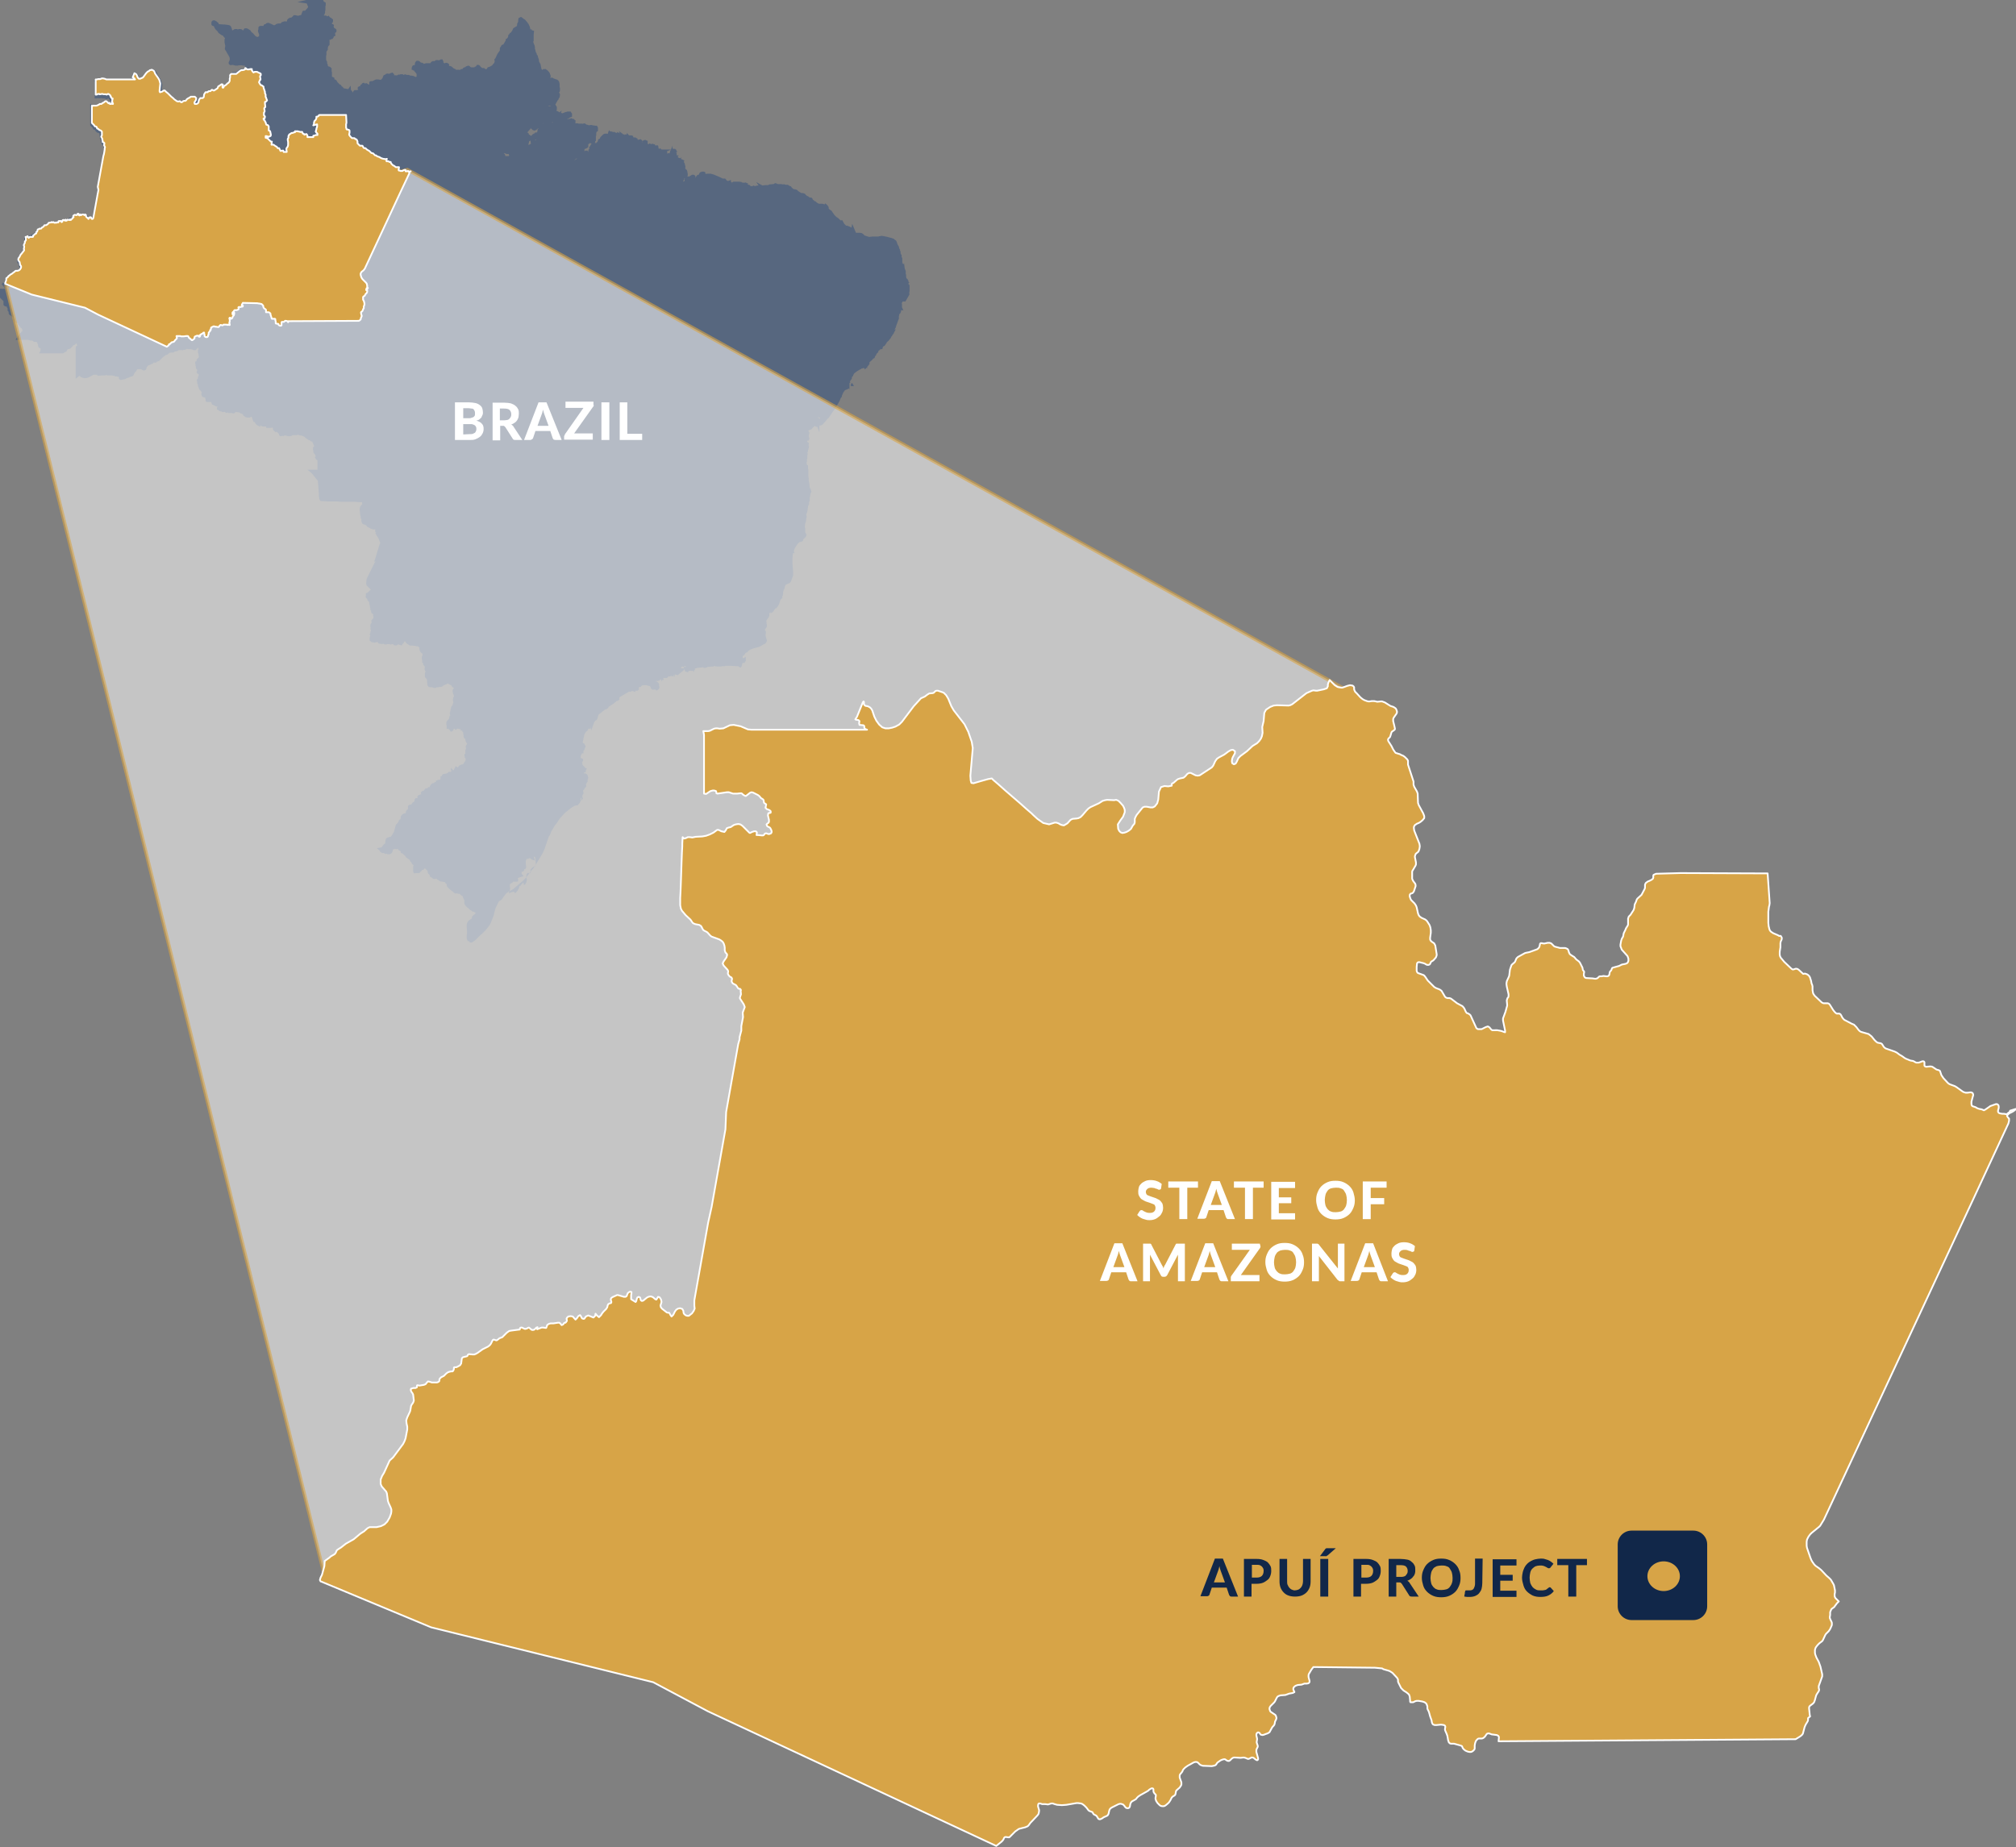 <?xml version="1.0" encoding="utf-8"?>
<!-- Generator: Adobe Illustrator 27.0.0, SVG Export Plug-In . SVG Version: 6.00 Build 0)  -->
<svg version="1.1" id="Layer_1" xmlns="http://www.w3.org/2000/svg" xmlns:xlink="http://www.w3.org/1999/xlink" x="0px" y="0px"
	 viewBox="0 0 583.6 534.9" style="enable-background:new 0 0 583.6 534.9;" xml:space="preserve">
<rect x="0" y="0" width="583.6" height="534.9" fill="#808080" stroke="none"/>
<style type="text/css">
	.st0{fill:#57677F;}
	.st1{opacity:0.6;fill:#F4F4F4;stroke:#D7A447;enable-background:new    ;}
	.st2{fill:#D7A447;stroke:#FFFFFF;stroke-width:0.5;stroke-linecap:round;stroke-linejoin:round;}
	.st3{fill:#112749;}
	.st4{fill:#FFFFFF;}
	.st5{fill:#D7A447;}
</style>
<g>
	<path class="st0" d="M263.2,85.4L263.2,85.4l0.1-0.2l-0.1-0.3v-0.1l0.1-0.5l0,0v-1l0,0l0-0.1l0,0l0-0.2l0-0.1l0-0.2l-0.1-0.3
		l-0.2-0.1v-0.3l0.3-0.3H263v-0.2v-0.2l-0.2-0.2v0V81l-0.1-0.2l-0.1-0.1l-0.2-0.1l-0.1-0.5l0-0.1l0-0.1l0-0.1v-0.2v-0.1l-0.1-0.2
		l0,0l0-0.1l0-0.1l0,0l0-0.1l0,0l0,0l0-0.1V79h0l0-0.1v-0.1v0l0-0.3L262,78h0l0,0l0,0l-0.1-0.3l-0.2-1.5l-0.2,0.4l0-0.1l-0.1-0.1
		l-0.1-0.6v0.5l-0.1,0l0-0.8l0-0.1V75V75v-0.2l-0.1-0.2l0-0.1l-0.1-0.1l0,0l0,0l0-0.1v-0.1v-0.5h-0.2l0-0.1l0-0.1l-0.1-0.2l0,0l0,0
		V73v-0.2l-0.1-0.1l-0.1-0.2l0.1-0.1l-0.3-0.5l0-0.1l0-0.1l-0.1-0.2l0-0.1l-0.4-0.7l0-0.1l-0.1-0.1l0,0l0,0l0-0.2l0,0l-0.1-0.2l0,0
		l-0.1-0.3l0,0l-0.1-0.1l0,0l-0.1-0.1l-0.1-0.1l-0.2-0.1l0,0l-0.2-0.2l0,0l-0.1-0.1l-0.1,0l-0.3-0.1l0,0l-0.2-0.1l0,0l-0.5-0.1
		l-0.7-0.2l0,0l-1-0.2l0,0l-0.5-0.1l-0.1,0l-0.2,0l-0.1,0l-0.2,0.1l-0.2,0l-0.1,0l-0.2,0.1l-1,0l-0.5,0v0l-0.3,0l0,0l-0.8,0.1
		l-0.1,0l-1.3-0.4l0,0l0,0l-0.1-0.1l-0.1-0.1l0,0l-0.2-0.2l-0.1-0.1l-0.2-0.1l-0.1-0.1l-0.7-0.1l0,0h-0.2h-0.1l-0.1,0l-0.1,0l0,0
		l-0.1,0l-0.1,0h-0.2h-0.1l0,0l-0.1-0.2l-1-2.4l-0.2,1.1l-0.4-0.2l-0.4-0.2l-0.1,0l-0.2-0.1l-0.2-0.1l-0.1,0.1l-0.2-0.1l-0.2-0.2
		l-0.2-0.2l-0.1-0.1l-0.4-0.7l-0.1-0.3h-0.4l-0.1,0l-0.1,0l0,0l-0.4-0.4l-0.1-0.1l-0.1-0.1l-0.6-0.4l-0.5-0.5l-0.5-0.7l-0.4-0.6l0,0
		l-0.1-0.1l-0.1,0l-0.3-0.2l0,0l-0.3-0.3l0,0l0-0.2l0,0l0-0.1l0-0.1l-0.2-0.3l-0.1-0.2l0,0l-0.1-0.1l-0.1-0.1l-0.1-0.1l-0.4-0.3
		l-0.2,0.3l-0.3-0.1l0,0l-0.3-0.1L237,59l-0.1-0.1l-0.2-0.1l0,0l-0.2-0.1l-0.1-0.1l-0.1-0.1l-0.1-0.1l-0.1-0.1l-0.4-0.1l0-0.1
		l-0.1-0.1l-0.2-0.1l0,0l-0.1-0.1l0,0l-0.1-0.2l0-0.1l-0.2-0.2l0,0l-0.2-0.1l0,0l-0.2,0l-0.1,0h-0.2l0-0.1l-0.2-0.1l-0.1-0.1
		l-0.1-0.1l-0.1,0h-0.1l-0.1-0.1l0,0l-0.4-0.3l0-0.1l-0.1-0.1l-0.1-0.1h-0.1l-0.1-0.1l-0.1,0l-0.1,0l0,0l-0.1-0.1h-0.3H232l0,0
		l-0.4-0.2l0,0l-0.1-0.1l-0.5-0.3l-0.1-0.1l0-0.1l-0.2-0.1l-0.1-0.1h-0.2l-0.2-0.1l-0.1,0l-0.2,0l-0.1,0l-0.1-0.1l0,0l-0.2-0.1l0,0
		l0,0l-0.3-0.3L229,54l-0.1-0.1l0,0l-0.2,0l-0.5-0.3l-0.1-0.1l-0.2,0l-0.1,0l-0.3,0l0,0l0,0l-0.1,0l-0.2-0.1l-0.1,0l-0.2-0.1
		l-0.1,0.1l-0.1,0l0,0l-0.6-0.1l0,0h-0.9l-0.3-0.1l-0.1-0.1h-0.2l-0.3-0.1l-0.1,0.2l-0.3,0.1l-1.1,0.1l-0.1,0l-0.2,0.1l0,0l-0.1,0.1
		l-0.1,0l-0.4,0l0,0h-0.3l0,0h0l-0.9,0.1l-1.8-1l0.7,1h0h-0.1l-0.2,0l-0.1,0l-0.2,0.1l-0.1,0l0,0l-0.1-0.1v0.1l-0.2,0.1l-0.1,0l0,0
		l-0.3-0.2l-0.4,0.2l0,0l-0.5,0l-0.3-0.4l-0.1,0.1l0,0l0,0l-0.5-0.3l0,0l0.2-0.2l-0.5-0.1l-0.2-0.2l-0.2,0.1l0,0l0,0l-0.5,0l0,0
		l-0.2,0l-0.2-0.1v0h0l-0.1,0l0-0.1l-0.2,0l-0.4-0.2l0.2,0.2l-0.1,0l0,0l-0.2-0.1l-0.1,0l-0.6,0l-0.1,0l-0.2,0l-0.1,0h-0.3h-0.3
		l-0.1,0.1l-0.5,0.1l0.4,0.2l0,0v0l-0.2,0l-0.3-0.4l0,0v-0.5l-0.8,0.3l-0.1,0h0l-0.2-0.1l-0.1,0l-0.2-0.3l0,0l-0.1-0.1l0,0l0,0
		l-0.1-0.1l-0.1-0.1l-0.2,0l-0.1,0h-0.4l-0.2-0.1l0,0l-0.2-0.1l0,0l-0.2-0.1l-0.2-0.1l0,0l-0.2-0.1l0,0l-0.5-0.2l-0.7-0.3l-0.5-0.2
		l0,0l-0.4-0.1l-0.4-0.1l-0.1,0h-0.2l-0.1,0l-0.1,0l-0.1,0l0,0h-0.3h-0.1l-0.1,0l0,0l-0.1,0l-0.2,0.1l-0.1-0.2l0,0l0-0.1l-0.1-0.3
		l-0.4-0.1l-0.1,0h-0.1h-0.1l-0.1,0l0,0h-0.1l-0.2,0.1l-0.1,0l-0.2,0.1l0,0l-0.1,0.1l-0.1,0.1l-0.1,0.2l0,0.1l-0.1,0.1l0,0.1h-0.1
		h-0.1l-0.2,0.1l-0.1,0l-0.1,0.2l-0.3,0.4l0.1,0.1l0,0l-0.1,0.1l-0.1-0.4l0-0.2l-0.3-0.2l-0.1-0.1h-0.3h-0.3l-0.1,0.1h0l-0.7,0.4
		l-0.3,0l-0.1,0l-0.1,0l0,0l0.1-0.3l0-0.1v-0.2v-0.1v-0.1L199,50l0,0l0,0v0v-0.1l0-0.2l0,0l-0.1-0.2l0-0.1l-0.2-0.3l-0.1-0.1
		l-0.3-0.2l0.1-0.1v-0.2v0l0,0v-0.3v-0.1v-0.1l-0.1-0.1l0-0.1l0,0l0-0.1l0,0l-0.1-0.1l0,0l0.1-0.1L198,47l0,0l0-0.1l0-0.1l-0.1-0.1
		l0,0l0.3-0.2l-1.1-0.5l0.2-0.4l-0.5,0.2l-0.5-0.2l-0.1-0.2l0.3-0.4h-0.5l-0.1-0.1v-0.1v-0.2v-0.1l0-0.1l0,0l-0.1-0.1l0-0.1l-0.1,0
		l0.4-0.3l-0.3-0.2v-0.1v-0.2l-0.3-0.2l0,0l-0.1-0.1l0,0l-0.1,0l-0.1,0h-0.1h-0.1l-0.1,0l-0.2-0.1l0,0v-0.8l-0.6,1.4l-0.1,0.1l0,0.1
		l0,0.1l-0.2,0.5l0,0l-0.1,0l0,0h-0.1l-0.3-0.1l0,0.1h0l-0.1,0.2l-0.1-0.7l0-0.1l0,0l1.2-0.5h-2.1l0,0h-0.3h-0.1l-0.2,0l0,0h-0.1
		l-0.4-0.4l-0.2,0.2l-0.1,0l-0.1,0l0,0l0-0.2l-0.1-0.1l0-0.3l-0.1-0.4h-0.6h-0.3l0,0.1v0v-0.3l0-0.2l-0.2,0.1l-0.3-0.1l-0.3-0.1
		l-0.1,0.1l-0.1-0.1v0.2l0,0l-0.2-0.1l-0.3-0.2l-0.4,0.3l0,0h0l-0.1-0.1l-0.1-0.1v-0.5v-0.3l-0.5-0.2l-0.2-0.1l-0.4,0.1l-0.1,0
		l-0.2,0.2l-0.1,0.1l-0.1,0.2l0,0.1l0,0.1h-0.1l0.1-0.2l0.1-0.3l-0.3-0.3l-0.2-0.2l-0.4,0.1l0,0l-0.1,0l0,0l-0.3,0.1l-0.1,0l0-0.2
		l-0.1-0.2l-0.4-0.2l-0.1-0.1h-0.2h-0.4l-0.1-0.2l0-0.1l0,0v-0.1l-0.2-0.1l-0.1,0l-0.1-0.1h-0.2h-0.6l-0.6-0.7l-0.1,0.5l0,0
		l-0.2-0.1V39l0,0l-0.1-0.2l-0.1,0.2l0,0l-0.2,0.1l-0.1-0.3l-0.2,0.2l-0.2-0.2l0,0v0l-0.1-0.1l-1-0.7l0.2,0.6l-0.2-0.1l-0.1-0.1
		h-0.1l-0.4-0.2l0.1,0.2l-0.1,0l0,0l-0.1,0.1l-0.1,0h0l0,0l-0.1-0.1l0,0l-0.1,0l-0.6-0.3l0,0.2l-0.1,0l-0.1-0.1l-0.3-0.1l-0.2-0.1
		l-0.2,0.1l-0.4-0.4l-0.3,0.8l0,0l0,0.1l0,0.1l0,0l0,0l-0.2,0l-0.1,0l-0.1,0h-0.2h-0.3l-0.1,0.1l-0.1-0.1l-0.9,0.8l-0.3,0.4l0,0.1
		l0,0.1l-0.4,0.2l-0.1,0.1l-0.1,0.2l0,0.1l0,0.1l-0.1,0.2l0,0l-0.1,0.1l-0.1,0.1l-0.1,0.1l0,0.1h-0.5l0.1-0.2l0-0.1l0-0.2l0-0.1l0,0
		l0.2,0.1V40l0,0l0-0.1v-0.2v-0.1l0,0l0-0.1v-0.1l0.1-0.1l0-0.1l0-0.2l0,0v-0.4l0-0.1l0.1-0.2l0,0l0-0.1l0.1-0.1l0.1,0l0.1-0.1l0,0
		l0.1-0.1l0-0.1l0-0.2l0,0l0-0.3l0-0.1l0-0.2l0-0.1l-0.1-0.1l0-0.1l-0.1-0.1l0,0l-0.1-0.2h-0.2l-0.1,0l-0.1,0l-0.8-0.1l-0.3-0.1l0,0
		l-0.2,0l-0.1,0l-0.2,0l0,0l-0.2,0.1l-0.7-0.2l-0.1,0h0v0l-0.3-0.2l-0.2-0.2l-0.5,0.1l-0.1,0l-0.1,0.1l0,0l-0.1-0.1h-0.2l-0.4,0
		l-0.1,0l0,0h-0.3h-0.1l0,0l0,0l-0.1-0.1h-0.2h-0.1h-0.1l-0.1,0h-0.1h-0.1l-0.1,0v0l0,0l0.1-0.2l0-0.1v-0.1v-0.5h-0.2l-0.1-0.1
		l0-0.1l-0.1-0.1l0,0l-0.3-0.1l0,0l-0.1,0l-0.1,0h-0.1l-0.1-0.2l-0.6,0.2l-0.6,0.1l-0.1,0l-0.1,0.1l0.2-0.2l0.3-0.1l0,0l0.3-0.2
		l0.4-0.2l0.3-0.1v-0.7v-0.2l-0.3-0.4l-0.1-0.2h-0.8h-0.1l-0.7,0.2l0,0l-0.5,0.2l0,0l-0.2,0.1l-0.2,0l-0.1-0.1l-0.1,0h-0.1l0.2-0.7
		l-0.7,0.6l0-0.2l-0.1,0l0,0L161,32l0.1-0.1l0.1-0.1v-0.2v0v-0.1l0-0.1v-0.1v-0.1V31l-0.1-0.2l0,0l-0.2-0.3l-0.1-0.2h-0.1l0.1-0.1
		l0.1-0.1l0-0.1l0,0l0.1-0.1l0,0l0,0v-0.1l0.1-0.2l0.1-0.1l0,0l0.1-0.2l0.1-0.2l0.1-0.1l0.1-0.1l0.1-0.2l0,0l0-0.1l0,0l0,0l0.1-0.1
		l0.1-0.2l0.2-0.3l-0.1-0.1l0,0l0.1-0.3l0-0.1l0-0.1l0-0.1l-0.1-0.2l0-0.1l-0.2-0.2l0,0l0.1-0.1l0.1-0.1l0.1-0.4l0,0v-0.3v0l0-0.3
		l0-0.1l-0.1-0.3l0-0.4l0,0l0-0.2v-0.1v0l0-0.2l0,0l-0.1-0.4l0-0.1l-0.1-0.2l0,0l-0.2-0.3l-0.1-0.1l-0.4-0.2l0,0l-0.6-0.2l-0.3-0.1
		l-0.1-0.1l-0.1-0.1l-0.2,0l-0.1,0l-0.2,0h-0.1h0l-0.1,0l0,0h-0.1l0,0l0,0l0.1-0.1l0.1-0.1V22v-0.1l-0.1-0.3l0,0l-0.1-0.1l0,0l0-0.1
		l0-0.2l-0.2-0.2l-0.1-0.2l-0.1-0.1l-0.1-0.1l0,0l-0.2-0.2l-0.1-0.1l-0.2-0.1l-0.1-0.1l-0.1-0.1h-0.5h-0.2l-0.3,0.2l0,0l-0.1,0.1
		l0,0l0,0l0-0.1l-0.1-0.2l0,0l-0.1-0.1l0,0l0-0.2l0-0.1l-0.1-0.2l0-0.1l0,0l0-0.1v0v-0.1l-0.1-0.2l0-0.1v-0.1v-0.1l-0.2-0.3l0,0
		l-0.1-0.2l0-0.1l-0.1,0l0-0.1l-0.1-0.4l0-0.2l0-0.1l0,0l-0.1-0.2l0-0.1l-0.1-0.1v-0.1v-0.1l-0.1-0.2l0,0l0-0.1l0,0l0,0l0-0.1
		l-0.1-0.2l-0.2-0.1l0-0.1l0,0v-0.1v-0.1l-0.1-0.2l0,0l-0.1-0.2l0,0l-0.1-0.1l0,0l0-0.1l0-0.1l-0.1-0.2l0,0l0-0.1l0-0.1l0,0
		l-0.1-0.3l0,0l-0.1-0.2l0,0l0.1-0.1l-0.1-0.5l0-0.1l-0.4-1l0-0.3l0.1-0.2l0-0.1l0-0.8l0-0.9l0.1-1l0-0.1L154,8.8l-0.1-0.3h-0.4V8.3
		v0l-0.1-0.4l0-0.1l-0.3-0.6l0-0.1l-0.5-0.7l0,0L152,5.7l0,0l-0.5-0.3l-0.2-0.2l0,0L151,5l-0.2-0.1l-0.4,0.2l-0.1,0l-0.1,0.1
		l-0.1,0.1L150,5.9l0,0.1V6v0l0,0.3l-0.2,0.4l-0.1,0.1v0.4l-0.1,0.4l-0.1,0l0,0L148.9,8l-0.1,0l-0.2,0.2l-0.1,0.1l-0.1,0.3l0,0
		l-0.1,0.2l0,0.1L148.2,9l-0.3,0.4l-0.1,0.1l-0.1,0l-0.1,0.1l-0.1,0.1v0.1l0,0l-0.2,0.2l-0.1,0.1l-0.1,0.2l0,0l0,0.3l0,0.1l-0.3,0.4
		l0,0l-0.1,0.1l-0.3,0.1v0.4l-0.7,1.2h0h-0.2l-0.3,0.2l-0.1,0.1l-0.1,0.3l-0.1,0.1l-0.1,0.1l-0.1,0.3l0,0.1v0.2v0.1l0,0.2l-0.4,0.6
		l0,0l-0.1,0.1l-0.1,0.2l0,0l0,0l-0.1,0.1l0,0l-0.6,1.3l0,0l0,0l-0.1,0.1l-0.2,0.2l0.1,0.4l0,0.1l0,0.1l-0.1,0.3l-0.1,0.2l-0.2,0.2
		l-0.1,0.1l-0.2,0.3l0,0l0,0l-0.7,0.4l-0.3,0.1l-0.1,0l-0.2,0.1l-0.1,0.1l-0.1,0.3h0l-0.2,0.1l-0.2,0l0,0l-0.1,0l-0.1-0.1l-0.1-0.1
		l-0.2-0.1l-0.1,0h-0.2h0l-0.2,0l-0.5-0.4l-0.1-0.2l0,0l-0.1-0.1l-0.1-0.1l-0.2-0.1l-0.1,0h-0.1h-0.4l-0.1,0.3l-0.1,0.1l-0.2,0.1
		l-0.1,0l-0.2,0.2h-0.1h-0.1l0,0l-0.1,0l-0.1,0l-0.2,0l0,0h-0.2l0,0l-0.3-0.1v0l-0.2-0.2l-0.1-0.1l-0.3-0.1l-0.1,0l-0.2,0.1l-0.1,0
		l-0.2,0.1l-0.1,0l-0.1,0.2l0,0h-0.2l-0.2,0.2l-0.1-0.1l-0.3,0.3l-0.1,0.1V20l-0.1,0l0,0l0,0h-0.1h-0.1h-0.1l-0.2,0.1l-0.1,0.1
		l-0.1,0.1l-0.1-0.1h-0.3h-0.1h-0.1l-0.2,0l0,0l-0.1,0l0,0l-0.2,0l-0.1-0.1l0,0l-0.1-0.1l-0.1-0.1h-0.2h0h0l0,0l-0.1-0.1h-0.1
		l-0.5-0.5l-0.2-0.1l-0.1,0l-0.2-0.1l-0.1,0H130h0v-0.1v-0.1l0-0.1v0v-0.2l-0.2-0.2l0,0l-0.2-0.1l0,0l-0.2-0.1l-0.1,0h-0.2l0,0
		l-0.1,0h0l-0.2,0.1l-0.1,0l-0.1,0l0,0l-0.3-0.3l0,0l0.1-0.2l-0.2-0.3l-0.1-0.3h-0.4h-0.1l-0.4,0.2l0,0l-0.2,0.1l0,0l-0.1,0l0-0.1
		l-0.6,0l-0.1,0l-0.4,0.3l-0.1,0l-0.1,0h-0.2h-0.1l-0.2,0.1l-0.1,0l-0.2,0.2l-0.1,0.1l-0.1,0.2h0l-0.2,0l0,0H124h0l-0.3,0l-0.1,0
		l0,0h-0.2h-0.1l-0.3,0.1l-0.3,0.1l-0.1-0.1l-0.1-0.1l-0.2-0.1l0,0l-0.5-0.1l0,0l-0.3-0.3l0,0l-0.2-0.1l-0.1-0.1h-0.3h0l-0.1,0
		l-0.2,0l-0.2,0.2l-0.1,0.1l-0.1,0.2l0,0l-0.1,0.3l0,0.1v0.3l-0.3,0.1l-0.2,0l-0.2,0.2l0,0l-0.1,0.2l0,0l-0.1,0.2l0,0.1l0,0.2
		l-0.1,0.3l0.4,0.2l0.1,0.1l0.3,0l0,0l0,0.1l0.1,0.2l0.1,0.1l0.2,0.2l0.2,0.3l0,0l0.1,0.1l0,0V22v0l0,0.2l0,0l0,0l-0.2,0.1l-0.3-0.1
		l-0.4-0.2l0,0l-0.5-0.1l-0.1,0l-0.3,0l0,0l-0.2-0.1l0,0l-0.2-0.1l-0.1,0h-0.2h0l-0.2,0l-0.1,0h0l-0.3-0.1l-0.2-0.1l-0.5,0.2l0,0
		l0,0l-0.1-0.1l-0.1-0.1h-0.3h-0.1l-0.2,0l-0.1,0l-0.1,0.1l-0.1,0l-0.1,0l-0.2,0l-0.1,0l-0.3,0.2l-0.3,0L115,22l-0.2-0.1l-0.1-0.1
		h-0.3h0l-0.2,0h0l0,0l-0.1,0l0,0l0-0.1l0-0.2l-0.3-0.3l-0.2-0.2l-0.6,0.2l0,0l-0.4,0.2l-0.1,0l-0.1-0.1h-0.3h-0.1l-0.2,0.1l-0.1,0
		l-0.2,0.2l0,0l-0.1,0.1l0,0l0,0l-0.1,0l-0.1,0l-0.1,0.1l-0.1,0.1l-0.2,0.5l0,0.1l-0.4,0.5l-0.1,0.1l-0.2,0h-0.1l-0.5-0.1l0,0H109
		h-0.1l-0.3,0.1l0,0l-0.6,0.3l0,0l-0.2,0.1l0,0l-0.1,0h-0.2h-0.2l-0.2,0.1l-0.2,0.1v0.4v0.1l0,0.2l0,0l-0.1,0.1l0,0h-0.1l0,0
		l-0.1-0.1l-0.1-0.1l-0.2-0.1l-0.1-0.1H106h-0.2l-0.1,0.1l-0.1,0l0,0l0,0l-0.1-0.2h-0.3h-0.1l-0.2,0.1l-0.1,0.1l-0.1,0.2l0,0l0,0
		l0,0l-0.1,0l-0.1,0.1l-0.2,0.2v0.2l-0.3,0.1l-0.1,0l-0.1,0.1l0,0l-0.1,0.1l-0.2,0.2l0.1,0.4l0,0l0.1,0.2h0h-0.2l-0.1,0.1l-0.5,0
		l0,0h-0.1h-0.2l-0.2,0.2l0,0l-0.2,0.3l0,0.1l0,0l-0.1,0l0,0h-0.1h0l0,0l0-0.1l0-0.1l-0.2-0.2l0-0.1l-0.2-0.1l-0.1-1.3l-0.7,1
		l-1.1-0.2l-0.3-0.1l-0.1-0.2l0-0.1L98.9,25l0,0v-0.1l-0.2-0.2l-0.1-0.2h-0.2l0,0l-0.1-0.1l-0.1-0.1l-0.1-0.1l0,0l-0.1-0.1l0,0
		l-0.2-0.2l-0.1-0.1l-0.2-0.3l0-0.1l-0.2-0.2l-0.1-0.1l-0.2-0.1l-0.1,0h-0.1l0,0v-0.2v-0.3l-0.3-0.1l-0.1-0.1h-0.1l-0.2-0.1l0,0l0,0
		l0-0.1V22v-0.1l0,0l0-0.1v-0.2v-0.1l0-0.1l0,0l0,0l0,0l0-0.1l0-0.1V21v-0.1l-0.1-0.2v-0.1l0-0.2l0,0V20v-0.2l-0.3-0.3l-0.1-0.1
		l-0.2-0.1l-0.1,0h-0.1l-0.1-0.1l0,0l-0.2-0.1V19v0l0-0.1v0v-0.1l-0.2-0.5l0,0V18v-0.1l-0.1-0.2l0,0l0,0v0l-0.2-0.4l0,0l0-1l0.1-0.5
		l0,0l0-0.2l0,0l0-0.4l0-0.1l0-0.1l0.1-0.2l0.1-0.1l0.1-0.2l0.1-0.1v-0.1l0-0.1V14v-0.2l0.1-0.3l0,0l0.1-0.2h0l0.2-0.2l0.1-0.1v-0.2
		v-0.1l0-0.1l0-0.2l0-0.3l0-0.1l0,0l0-0.3l-0.1,0l0,0l0-0.1l0,0l0.3-0.1l0.1,0l0.3-0.2l0.1,0l0.1,0l0.1-0.1l0.1-0.1l0.1-0.2l0.1-0.1
		v-0.2l0.1-0.1l0.1,0l0.2-0.1l0.1-0.1L97,9.8l0-0.1L97,9.5l0,0h0.1l0.2-0.2l0.1-0.1V8.9V8.8V8.6l-0.2-0.2l-0.1-0.1L97,8.2l-0.1,0
		l0,0l0,0l-0.1-0.1l-0.1,0l0-0.1l0-0.1l-0.1-0.1l0-0.2l0.1-0.3L96.4,7L96.3,7l-0.2-0.1l0-0.1V6.7v0v0l0.1-0.1l0.1-0.1l0.1-0.3l0-0.1
		V5.9V5.6l-0.3-0.2l-0.1-0.1H96l-0.1-0.1l0,0l-0.4-0.2l0,0l-0.4-0.5l-0.2,0.2l0,0h-0.3h0l-0.1-0.1l-0.1-0.1h-0.2l0,0l-0.1,0l-0.2,0
		l0,0l-0.1,0l0,0l0-0.1l0-0.1V4.3l0.2-0.2l0,0L94,3.9l0,0l0.1-0.2l0-0.1V3.4v0l0-0.2L94.2,3l0-0.1l0-0.4l0-0.1l0-0.1l0-0.1l0-0.2
		l0,0V1.8l0.1-0.3l0-0.1V1.1V0.8L94,0.6l-0.2-0.1l-0.1-0.1l-0.2-0.5l0,0l-0.1-0.1l-0.2-0.3l-0.2,0.1l0,0l-0.3-0.1l-0.1,0L92-0.5l0,0
		l-0.2,0.1l-0.1,0l-0.2,0.2l-0.1,0l-0.1,0H91h-0.2l-0.1,0.1l-0.1,0l-0.1,0l-0.4,0.1l0,0l0,0l-0.1,0l-0.1-0.1h-0.2l-0.4,0l0,0h-0.2
		h-0.1l-0.4,0.1l-2.5,0.6l2.7,0.4l0,0l0.4,1l0,0.1l-0.1,0.1l-0.4,0.5l-0.2,0.2l-0.2,0.2L88,3.1h-0.1h-0.1l-0.1,0.1l-0.1,0l-0.1,0.2
		l0,0.1l-0.2,0.5l0,0l-0.1,0.3l0,0L87,4.4l0,0l-0.5,0.1l0,0l-0.3,0.1h0l0,0l-0.1-0.1l0,0l-0.2,0l0,0l-0.4-0.1l-0.1,0l-0.2,0l-0.2,0
		l-0.2,0.3L84.4,5l0,0.1l-0.2,0l0,0h-0.1H84l-0.4,0.2l-0.2,0.1l-0.2,0.3l-0.1,0.1l0,0.4h0H83l-0.1,0l0,0l0,0l-0.1,0l-0.1,0h-0.3
		h-0.1h-0.1l-0.2,0.1l-0.1,0l-0.2,0.1l-0.1,0l-0.4,0.4l0,0l-0.1,0l-0.1,0l0,0h0l0,0l-0.1,0l0,0l-0.2,0l-0.1,0l-0.4,0.1l-0.1,0
		l-0.6,0.4l-0.1,0l-0.1,0L78,6.7l-0.3-0.1l-0.1,0l-0.4,0.1L77,6.8L76.9,7l0,0L76.7,7l-0.1,0l-0.2,0.2l-0.1,0.1v0.2l-0.2,0l-0.1,0
		l-0.4,0l0,0l-0.2,0l-0.1,0l-0.2,0.1l-0.2,0.1l-0.1,0.3l0,0.1l0,0.2v0l0,0.1l0,0.1l0,0l-0.1,0.2l0,0.1l0,0.3l0,0.1l0.1,0.2l0,0l0,0
		l0,0.1L75,9.9l0,0.2v0.2l0,0.1l0,0.1l0,0l-0.2,0.1l-0.1,0l-0.1,0.1l0,0h0l-0.1,0l0,0l-0.1,0l-0.1-0.1l0,0L74,10.5l0,0l-0.8-0.9
		l-0.4-0.3l-0.3-0.5l0,0l-0.3-0.2l0,0l-0.5-0.3l0,0l-0.3-0.1l-0.1,0l-0.3,0l-0.2,0l-0.3,0.4l-0.1,0.1l0,0.2l-0.3-0.3l-0.1-0.1
		l-0.5-0.1l-0.1,0l-0.2,0l0,0l-0.3,0.1h-0.1l0,0l-0.2-0.1l-0.1,0h-0.4h-0.1l-0.4,0.2l0,0l-0.3,0.2l-0.1,0l0-0.1l-0.1-0.5l0,0
		l-0.1-0.2l0,0l-0.1-0.2l0-0.1l-0.2-0.2l-0.1-0.1l-0.2-0.1l0,0l-0.5-0.1l0,0l-0.9-0.1l-0.1,0L63.3,7l0-0.1l0-0.1l-0.1-0.2L63,6.5
		l0,0l-0.3-0.3l0,0L62.3,6l-0.1-0.1l-0.4,0l-0.2,0l-0.2,0.2l-0.1,0.1l-0.1,0.2l0,0.1l0,0.2l0,0.1l0,0.2l0,0.1l0.1,0.2l0.1,0.1
		l0.2,0.1l0.1,0l0.2,0.1l0,0l0,0l0,0l0.1,0.2l0,0l0.3,0.6l0,0l0.2,0.2l0,0l0.3,0.3l0.1,0.1l0.3,0.4l0,0.1l0.7,0.5l0,0l0.3,0.2l0,0
		l0.3,0.1l0,0l0.3,0.4l0,0l0.3,0.3l0,0v0.2l-0.1,0.2l0,0L65,11.8L65,11.9l0,0.3l0,0.1l0.2,0.9l0,0.2l-0.1,0.5l0,0l0,0.3l0,0.1
		l0.2,0.3l0,0l0.2,0.3l0.2,0.4l0,0l0.2,0.3l0.5,0.9l0.1,0.3l0,0.1l0,0.1l0,0l0,0l0,0.4l0,0l-0.2,0.4l0,0l-0.1,0.2l0,0.1v0.2v0.1
		l0.1,0.2l0.1,0.1l0.2,0.1l0.2,0.1l0.3-0.1l0.3,0l0.8,0.2l0.1,0h0.5h0l0.4-0.1l0.8,0l0.4,0.1l0,0l0.5,0v0.4l0,0.1l-0.2,0.3l0,0
		l0,0.1l-0.3,0l-0.1,0l0,0H70h-0.1l-0.5,0.2l0,0l-1,0.8l0,0l0,0l-0.8,0h0l-0.3,0l-0.1,0L67,21.5l-0.1,0l-0.3,0.2l-0.1,0.1l-0.2,0.3
		l0,0.1l0,0.6l-0.1,0.4l0,0.1l0,0.4l0,0l0,0.1l0,0.1L65.9,24l-0.1,0.1l-0.3,0.1l-0.1,0l-0.4,0.4l-0.1,0.1l-0.3-0.2l-0.1-0.1l-0.3,0
		l-0.1,0l-0.2,0.1l0,0l-0.3,0.2L63.3,25l0,0l-0.2,0.1l-0.1,0l-0.2,0.2l0,0l-0.1,0.3l0,0L62,26.2l-0.2-0.1l-0.1,0h-0.2h-0.2L61,26.2
		l0,0l-0.2,0.2l0,0h0h-0.1l-0.2,0.1l0,0l-0.1,0.1l0,0l-0.2,0.2l0,0l-0.1,0.1L59.8,27l-0.1,0l-0.1,0L59.3,27l-0.2,0.1l-0.3,0.5l0,0.1
		l-0.1,0.6l0,0.1l-0.2,0l0,0h-0.2h-0.1l-0.2,0.1l-0.1,0l-0.4,0.5V29l-0.1-0.2l0,0l-0.1-0.2l0,0L57,28.3l0,0l-0.1-0.1l0,0l-0.1-0.1
		l0,0L56.6,28l-0.1,0h-0.2h0l-0.1,0h-0.5h-0.1h-0.1L55.2,28l-0.1,0l-0.3,0.2l-0.6,0.3l0,0l-0.2,0.1l0,0l-0.2,0.2l0,0l-0.3,0.3
		l-0.1,0.1l0,0l0,0l-0.3,0l-0.1,0L53,29.4l-0.1,0l-0.2,0.2l0,0l-0.2-0.1l-0.1,0h-0.2h-0.1l-0.3,0.1l-0.2,0l-0.3-0.2L51,29l-0.1-0.1
		l-0.3-0.3l-0.5-0.4l0,0l-0.5-0.5l-0.5-0.5l0,0l-0.5-0.4l-0.3-0.3l-0.1-0.1L48,26.3l-0.5,0.1l0,0L47,26.5l0,0l-0.2,0l0.2-1.9
		l-0.1-0.5l0,0l-0.2-0.7l0,0l-0.3-0.6l0,0l-0.7-1l-0.1-0.2l-0.2-0.5l0,0l-0.2-0.3l0-0.1l-0.2-0.2l-0.1-0.1l-0.2-0.1l0,0l-0.3-0.1
		l-0.1,0H44h-0.1l-0.2,0.1l-0.1,0l-0.1,0.1l-0.1,0l-0.1,0l-0.2,0.1l0,0L43,20.8l-0.2,0.1l-0.1,0l-0.6,0.6l0,0l-0.8,1.1l-0.1,0.1
		L41,22.8l-0.2,0.1l-0.2,0h-0.1l-0.1,0l-0.1-0.1l-0.1-0.2l-0.1-0.2L40.1,22l0,0L40,21.8l0-0.1l-0.2-0.1l-0.1-0.1l-0.2-0.1l0,0
		l-0.1-0.2l-0.3-0.4l-0.5,0.4l-0.1,0.1l-0.4,1.1L38,22.6L37.8,23l0.1,0.1h-6.6l-0.2,0l-0.4-0.2l0,0l-0.5-0.1l-0.1,0l-0.3,0l-0.1,0
		L29.2,23L29,23l-0.1,0l0,0h-0.2h-0.1l-0.2,0l-0.1,0l-0.3,0.2l0,0h-0.2h-0.6l0.2,0.8v4.5h0.6h0.1l0.2-0.1l0.3,0.1l0.1,0l0.7-0.1h0
		l0.2,0.1l0.1,0H30h0.2h0l0.1,0l0,0l0.2,0.1l0.1,0.1h0.2H31l0.3-0.2l0.2,0.1l0,0l0.1,0.1l0,0.1l0,0l0.1,0.1l0.1,0.1l0,0.2l0.3,0.2
		v0.1v0l0,0.2l0,0l-0.2,0.2l0,0.1h-0.3h-0.1l-0.1,0l-0.3-0.3l0,0l-0.2-0.1l-0.1,0l-0.2,0l-0.1,0l-0.3,0l-0.1,0l-0.2,0.1l0,0
		l-0.1,0.1h-0.1L29.4,30l-0.1,0.1l0,0l-0.1,0H29h-0.2l-0.4,0.3l-0.2,0.1l-0.2,0.1l-0.2,0l-0.4,0l-0.1,0l-0.2,0l0,0l-0.1,0l0,0H27
		h-0.1l-0.1,0L26.1,30v1.6l0,0.2l0,0v0.5l0,0.6l0,0l0,0.7l0,0.7l0,0.6l0,0v0.4l0,0.2l0,0v0.3v0l0,0.3l0,0.1l0.1,0.2l0,0l0.3,0.3l0,0
		l0.3,0.3l0.1,0.2l0,0.1l0.1,0.1l0.1,0.1l0.2,0.1l0,0l0.2,0l0,0l0,0.1l0.1,0.1l0,0.1l0.1,0.1l0,0l0.1,0.1l0.2,0.2l0,0l0.1,0.1l0.1,0
		l0.6,0.2l0,0l0,0l0,0l0,0l0,0.1v0.2v0.2l0.1,0.1l-0.1,0.2l0,0.1L29,39.8L28.9,40l0.1,0.3l0,0.1l0.2,0.2l0,0.1l0,0.2l0,0.1l0.1,0.2
		l0,0.1l0.1,0.1v0.1l0.1,0.2l0,0.1l0.1,0.1l0.1,0.1l0.1,0.1l0.1,0.1l0,0.1l0.1,0.1l0,0l0,0.1v0.2v0.1l0.3,0.5l-0.1,0.2l0,0.1l0,0.4
		l-0.1,0.6l0,0v0.3l-0.1,0.4l0,0.1v0.1l-0.1,0.3l0,0L30,45.8l0,0l-0.2,1.1l-0.2,1.1L29.4,49l-0.2,1.1L29,51.1l-0.2,1.1l-0.2,1.1
		l-0.2,1.1l-0.2,1.1l0,0L28,56.5l0,0l-0.2,1.1l-0.2,1.1l0,0l-0.2,1.1l0,0l-0.2,1.1L27,61.8l-0.2,1.1l0,0V63v0l0,0l-0.3-0.1l-0.1,0
		h-0.2H26l-0.2,0.2l-0.1,0l-0.1,0.1h0l-0.1-0.1l0-0.1l0,0v-0.2v-0.1l-0.1-0.2l0,0l-0.1-0.1l-0.1-0.1l-0.2-0.1L24.5,62l-0.1,0.1l0,0
		l-0.1,0h-0.2h0l-0.1,0l-0.1,0l-0.2,0.1l0,0l-0.2-0.1L23.4,62l0,0v0l-0.5-0.1l-0.1,0L22.4,62l-0.1,0l-0.1,0.2l0,0l-0.1,0l-0.1,0
		h-0.1h-0.1l-0.4,0.2l-0.1,0L21,62.5l-0.1,0.1l-0.1,0.2l0,0l0,0l-0.1,0.2l0,0l0,0.1l0,0l-0.1,0.1L20,62.9l-0.1,0.7l-0.1,0l-0.3,0.1
		l-0.2-0.2l-0.4,0.2l0,0l-0.2,0l-0.1,0l-0.3,0.1l-0.1,0L18,63.9L17.9,64l0,0.1h-0.1h0l-0.3,0l-0.3,0H17l-0.2,0.1l-0.7,0.2l-0.1,0
		l0,0l-0.2-0.1l-0.3,0.1l-0.1,0l0,0l-0.1,0h-0.2h-0.1l-0.1,0l-0.2,0.1l0,0.1l-0.3,0l0,0l-0.1,0l-0.1,0l-0.2,0.2l0,0l-0.3,0.2l-0.1,0
		l-0.1,0l0,0h-0.1H13l-0.2,0.2l0,0l-0.1,0.2l0,0l-0.1,0L12.2,66l0,0l-0.3,0.3l0,0l-0.2,0l-0.1,0l-0.2,0l-0.2,0l-0.1,0.1l-0.1,0
		l-0.1,0l-0.2,0.2l-0.1,0.1l0,0.3h0h-0.3L10,67.5l0,0l-0.2,0.1l-0.1,0l-0.2,0.1l0,0l-0.1,0.1l-0.1,0l-0.1,0l-0.1,0.1l-0.1,0.1l0,0.1
		h0l-0.1,0l-0.1,0H8.7H8.6l-0.2,0.1l-0.1,0l-0.1,0.1l-0.1,0l-0.1,0H8H7.7l-0.2,0.2l-0.1,0l-0.3,0.1l-0.1,0.4L7,69.3l0.1,0.3l0,0
		l0,0.1l0,0.3l0,0l0,0l-0.1,0.1l0,0.1l0,0.3l0,0L6.8,71l0,0l-0.1,0.3l0,0.1l0,0.3l0,0L6.8,72V72l-0.1,0.5l0,0.1l-0.1,0.1L6,73.7
		l-0.2,0.2l-0.1,0.1l-0.4,0.9L5.2,75l0,0L5,75.3l0,0.1v0.4v0.1l0.1,0.2l0,0.1l0.3,0.3l0.1,0.5l0,0l0,0.2l0,0l0.2,0.3l0,0v0l0,0.1
		L5.6,78l-0.1,0.2l-0.1,0.1l-0.1,0.1l-0.2,0H4.7H4.6l-0.2,0.1l-0.1,0L4,78.7l-0.2,0.1l0,0l-0.4,0.4l-0.5,0.3l0,0l-0.3,0.3l-0.2,0.1
		l0,0l-0.1,0.1l-0.1,0.1L2,80.3l-0.2,0.1l-0.1,0l-0.1,0.1l-0.1,0.1l-0.1,0.2l0,0.1l0,0.4l-0.1,0.5L1.2,82l-0.6-0.2l0,0l0,0l0.1,0.4
		l-0.3,0L1,82.9l0.4,0.6l0,0.1H1.3H1.2L1,83.6l-0.1,0l-0.2,0.1l-0.1-0.1l-0.1,0H0.2h-0.6l0,0h0l0.1,0.7l0,0.1L0,84.8l-0.1,0.1v0v0
		l-0.1,0l-0.5,0.2l0,0l0,0l0.3,0.6l0.1,0.1L0,86.2l0.9,0.9l0.2,0.1H1v0.6v0L1,88.2l0,0.1l0.1,0.1l0.1,0.1l0.3,0.2l0.1,0l0,0l0,0
		l0.3,0.1l0.1,0l0,0l0,0.1l0,0.1l0.2,0.3l0,0l0,0.2l0,0.1l0,0.2l0,0.1l0.1,0.2l0,0l0.2,0.2l0,0.1l0,0.2l0,0.1l0.1,0.2l0,0.1l0.2,0.2
		l0,0l0.5,0.3l0.1,0.1l0,0L3.7,92l0.1,0l0.1,0.1l0,0l0,0.1l0,0v0.2v0.1L4,92.7l0,0.1l0.3,0.4l0,0l0.1,0.1l0.1,0.1l0.2,0.1l0.1,0
		l0.4,0.1l0,0l0,0l0,0L5.3,94l0,0L6,94.9L6.1,95l0,0l0.2,0.1l0,0l0.1,0.2l0,0l0.1,0.4l0,0.1l0,0l-0.2,0.2l-0.2,0.2v0.1l-0.2,0.1
		l-0.1,0.1l0,0l0,0l-0.1,0.2l0,0l-0.1,0.2l-0.1,0.1l-0.3,0.3l0,0l-0.2,0.3l-0.5,0.8h0l0,0H8l0.6,0.1l0.1,0.1H9h0h0.2l0,0l0.1,0
		l0.2,0.1l0,0L9.8,99l0,0l0.3,0l0,0l0.4,0l0,0l0.2,0.1l0,0l0.1,0.1l0,0l0,0.1l0,0.1l0.1,0.2l0,0l0.1,0.1l0,0.2l0,0.1l0.1,0.4
		l0.1,0.2l0.5,0.3l0.1,0.1l0,0l0,0l0,0.1l-0.1,0.1v0.3v0.1l0,0l-0.4,0.7h6.3l0.2,0l0.1,0l0.1,0l0,0h0.2h0.1l0.2-0.1l0,0l0.2-0.2
		l0.3-0.1l0.2-0.1l0,0l0,0l0.2-0.3l0-0.1l0.1-0.2l0,0l0.3-0.1l0.4-0.1l0.1,0l0,0l0,0l0.1-0.1l0.1-0.1l0.1-0.1l0,0l0,0l0.1-0.1l0,0
		l0.1-0.1l0.1-0.1l0,0l0.1-0.1l0,0l0,0l0,0l0.2-0.3l0.3-0.1l0,0l0.2-0.1l0,0l0,0l0,0l0.2-0.2l0.1-0.1l0.2-0.1l0,0.1l0,0l0,0.1l0,0.1
		l0.1,0.2l0,0l0.1,0.1l0,0l0,0l-0.1,0.1l-0.1,0l-0.1,0.1l0,0l0,0l-0.1,0.1l0,0.1l-0.1,0.3l0,0.1v8.9l0,0v0l1.1-0.9l0.2,0.2l0,0
		l0.2,0.2l0.1,0l0.4,0.2l0.1,0l0.4,0.1l0.1,0l0.4,0l0,0l0.4-0.1l0,0l0.3-0.1l0,0l0,0l0,0l1.5-0.8h0.1l0,0l0.1,0h0.2h0l0.3,0h0.1
		l0.2,0.1l0.1,0.1l0.3,0.1l0.1,0l0.9-0.1h0.1l0.5,0l0,0l0.3,0l0,0l0.4-0.1l0.1,0l0.2,0.1l0,0l0.3,0l0,0H32l0.5,0l0.2,0.1l0.1,0
		l0.2,0l0.4,0.2l0.1,0h0.1h0.1h0h0l0.1,0l0.2,0.1l0,0l0.2,0l0.1,0l0.1,0l0,0.3l0,0.1l0,0.1l0.1,0.2l0.2,0.1l0.1,0.1h0.3h0l1-0.2
		l0.1,0l0.2-0.1l0,0l0.3-0.2l0.2-0.1l0,0h0l0.1,0l0.1,0l0.2-0.1l0.1,0l0.2-0.2l0.2,0l0.1,0l0.2-0.1l0.1,0l0.2-0.1l0,0l0.2-0.2l0,0
		l0.1-0.2l0,0l0.1-0.2l0,0l0,0l0,0l0.2-0.4l0,0l0.4-0.4l0,0l0.2-0.4l0,0l0.1-0.1l0.1-0.1l0,0l0.2,0l0,0l0.8,0l0.1,0l0.2,0.2l0.1,0
		l0.2,0.1l0.2,0.1l0.4-0.1l0.2-0.1l0,0l0,0l0.2-0.4l0-0.1l0.1-0.3l0,0l0.1-0.1l0,0l0.1-0.1l0,0l0,0l0,0l0,0l0.1-0.2l0,0l0,0l0,0
		l0.2-0.1l0.2-0.1l0.1,0l0.2-0.1l0,0l0.2-0.1l0,0l0,0l0,0l0.1-0.1l0,0l0,0h0.1h0.1l0.2-0.1l0,0l0.1-0.1l0.2-0.2v0l0,0v-0.1h0
		l0.2,0.1l0.1,0h0.2h0.1l0.2-0.1l0.1-0.1l0,0l0,0l0-0.1l0.1,0l0.1,0l0.4-0.2l0.1,0l1.1-1.1l0.8-0.6l0.1,0l0.5-0.2l0,0l0.1-0.1
		l0.1-0.1l0,0l0,0l0.1-0.1l0.1-0.1v0l0.4-0.1l0.3,0l0.1,0l0.2,0l0.1,0l0.2-0.1l0,0l0.3-0.2l0,0l0.6-0.1l0,0l0.2-0.1l0.1,0l0.2-0.2
		l0,0l0.1,0l0,0h0.2H53l0.1-0.1l0,0l0.1,0l0.2,0l0.1,0l0.2-0.1l0.1,0l0.3-0.2h0h0l0.2,0.1l0.1,0h0.1h0.1l0,0H55h0.4l0.1,0.1h0.2h0
		l0,0l0.2,0.1l0,0l0.1,0.1l0,0l0.2,0l0.1,0h0.1h0.2l0.2-0.2l0.1-0.1v0l0.1-0.1v0l0,0l0,0l0.1-0.1l0,0l0.1-0.1l0,0l0-0.1l0,0l0,0
		l0.1-0.1l0.1,0.3l0,0.1l0.1,0.1l0,0l-0.1,0.1l0,0l-0.1,0.2l0,0.1l0,0.3l0,0l0,0.3l0,0l0.1,0.3l0,0l0.1,0.3l0,0.1v0.2v0.1l0.1,0.2
		l0,0l-0.1,0.1l-0.1,0.3l-0.1,0l-0.1,0.1l-0.2,0.2l0,0l-0.1,0.2l0,0l0,0.2l0,0.1v0.1l-0.4,0.1v0.5v0.2l0.1,0.1v0.1v0.1v0.1v0.2
		l0.1,0.1l0,0.2l0,0v0.1v0.2l0.2,0.3l0.1,0.1l0.1,0l0,0.2l-0.1,0.3l-0.1,0.2l0.1,0.2l0.1,0.3l0.4,0.1l0,0.4l0,0.1l-0.1,0.2l-0.1,0.1
		v0.3v0.1l0,0.1l-0.1,0l0,0l-0.1,0.2l-0.1,0.1l0,0.3l0,0.2l0.1,0.1l0,0v0.4v0.2l0.2,0.3l0,0l0,0l0,0v0.2v0.1v0.1l0.3,0.7l0,0.1
		l0.2,0.3l0.2,0.2l0.1,0v0l0.1,0.2l0.1,0.2l0.1,0.1l0,0.1l-0.1,0.1v0.2l0,0.2l0,0.1l0.1,0.2l0,0.1l0.1,0.2l0,0l0.2,0.1l0.1,0.1
		l0.2,0l0.3,0.1l0.1-0.1v0v0.1v0l0,0.2l0,0.1l0.1,0.1l0,0v0.2v0.1l0,0.2l0,0.1l0.2,0.2l0,0l0.2,0.1l0.1,0l0.2,0l0.1,0h0.3l0.1,0
		l0.1,0l0,0l0.2,0l0.1,0l0,0l0.1,0.2l0,0l0,0l0.1,0.3l0.1,0.2l0.2,0.1l0.2,0.1l0.1,0l0.1,0.1l0,0l0.2,0.1l0,0l0.4,0.2l0.1,0h0.2h0
		l0,0l0.1,0.1l-0.1,0.1l-0.1,0.1l0,0.3l0,0.2l0.2,0.2l0.1,0l0.1,0l0,0l0,0l0.1,0.1l0,0l0.1,0.1l0,0l0.1,0.1l0,0l0.2,0.1l0.1,0l0.2,0
		l0.1,0l0,0l0.1,0.2h0.4h0.1h0h0.2l0.1-0.1l0.1,0.1l0.1,0.1l0.2,0.1l0.3,0.1l0.2-0.2h0.1l0.1,0.2H67h0.1l0.1,0l0.1,0.1h0.3h0.2
		l0.2-0.2l0,0l0.1-0.1l0,0l0,0l0.1-0.1l0.1,0l0.8,0.1l0.3,0.1l0.2,0.2l0.1,0l0.2,0.1l0.1,0l0.2,0l0,0.1l0,0.1l0.2,0.1l0,0l0,0.1
		l0,0.1l0.3,0.2l0.1,0.1l0.2,0.1l0.1,0.1l0.1,0l0.2,0.1l0.1,0h0.6h0.1l0.1,0l0.2-0.1l0.1-0.1h0.2l0.1-0.1l0,0.1l0,0v0v0v0.2l0.1,0.2
		l0,0.1l0.1,0.1l0,0l0,0.1l0.1,0.2l0,0.1l0.1,0.2l0,0.1l0.1,0.1l0,0l0.1,0.1l0.1,0h0.1l0.2,0.3l0,0.1l0.1,0.1l0.1,0.1h0l0.1,0.1
		l0,0.1l0.2,0.1l0,0l0.2,0.1l0.7,0.4v-0.4l0.1,0l0,0l0.6,0.3l0.1,0H77l0,0l0,0l0.1,0.4h0.3l0,0l0.1,0l0.1,0l0.4,0l0,0h0.1h0.2l0,0
		l0.2,0l0.1,0l0.1-0.1l0.1,0l0,0l0.2,0.1l0,0.1l0,0l0,0.2l0,0.1l0.1,0.2l0,0.1l0.2,0.1l0.3,0.3l0.1,0.1l0,0l0.1,0.1L80,125l0.2,0.1
		l0,0l0.1,0.1l0,0l0.3,0.3l0,0l0.1,0.1l0,0l0,0l0.1,0.3l0,0.1l0.2,0.2l0.1,0.1l0.3,0l0.1,0l0.2-0.1l0,0l0.1,0l0.2,0.1l0.3-0.2l0.1,0
		l0.1,0l0.3,0l0,0l0,0l0.1,0.1l0.1,0l0.4,0.1l0.1,0l0.4,0l0.1,0l0.4-0.1l0,0l0.3-0.2l0.2,0l0.1,0l0,0l0.1,0l0.1,0h0.2h0.1l0.1,0
		l0.3,0l0.1,0l0.2-0.1l0.1-0.1l0.1,0.1l0.1,0.1l0.5,0.1l0,0l0.3,0l0,0l0,0l0,0l0.1,0.1l0.1,0l0.5,0.2l0.3,0.2l0,0.1l1,0.7l0.3,0.1
		l0.1,0l0,0l0.1,0.1l0.1,0.1l0.1,0.1l0.1,0l0.3,0.1v0l0.1,0.3l0,0l0.1,0.2l0,0l0.1,0.2l0,0.1l0.1,0.1l0,0.1l0.2,0.2l0,0.1l0,0
		l-0.1,0l-0.1,0.1l-0.1,0.1l-0.1,0.2l0,0.1l0,0.2l0,0v0.2v0l0,0.1l0,0.1l0.1,0.1v0l0,0.2l0,0v0.2v0.2l0.2,0.2l0,0.1l0.3,0.3l0.1,0.3
		l0,0l0.1,0.3l-0.3,0.1l0.4,0.7l0.1,0.1l0.3,0.2l0,0.3l0,0l0,0.6l0,0.6l0,0.6l0,0.6l0,0h-0.3h0l-1.3,0l-1.3,0l1.3,1.1l0.4,0.5
		l0.7,0.9l0.6,0.7l0,0.1l0,0.1l0.1,1l0.1,1.4l0.1,1l0,0.7l0,0l0.1,0.8l0,0.1l0.2,0.4l0.1,0.2l0.4,0.1l0.1,0l0.5,0l1.3,0.1l1.3,0
		l1.3,0l1.3,0.1l1.3,0l1.3,0l1.3,0l1.3,0.1l0,0l0.5,0l0,0l0.2,0v0.3v0.1l0.1,0.1l-0.6,0.7l-0.1,0.3l0,0.1l-0.1,0.3l0,0.1l0,0.4l0,0
		l0.1,0.5l0,0.1l0,0l0,0.1l0,0.1v0.2v0l0.1,0.4l0,0.1l0.1,0.2l0,0l0,0.4l0,0.1l0.1,0.2l0,0l0.1,0.1l0,0v0.6v0l0.1,0.3l0,0.1l0.2,0.3
		l0.1,0.1l0.4,0.2l0.1,0l0.2,0l0.1,0.1l0,0l0.1,0.1l0,0l0.1,0l0,0l0.1,0.1l0,0.1l0.2,0.2l0.1,0.1l0.2,0l0,0l0.1,0.1l0,0l0.1,0.1l0,0
		l0.3,0.1l0,0l0.2,0.2l0.1,0l0.3,0.1l0,0l0.3,0.1l0,0l0.3,0l0.1,0l0.2-0.1l0,0v0.1v0.1v0.4v0.1l0.1,0.2l0,0l0.1,0.1l0,0l0.1,0.1
		l-0.3,0l1,1.7l0.3,0.8l0,0l0.2,0.4l-0.1,0.1l-0.2,0.5l0,0l-0.3,1l-0.3,1l-0.3,1l-0.3,1l0,0l-0.1,0.2l-0.2,0.6l0.5,0l0,0l-0.2,0.1
		l-0.1,0.1l-0.2,0.4l-0.2,0.4l0,0l-0.5,1l-0.5,1l-0.2,0.4l0,0l-0.1,0.2l-0.2,0.4l-0.2,0.4l0,0l-0.1,0.2l-0.2,0.5L106,169l0.1,0.4
		l0,0.1l0.6,0.6l0,0l0.5,0.5l0,0l0.2,0.1l0,0l-0.2,0.1l0,0.1l-0.2,0.1l-0.1,0.1l-0.2,0.3l0,0l0,0l-0.1,0l-0.1,0.1l-0.1,0.1l-0.2,0.1
		l-0.3,0.1v0.5v0.3l-0.1,0.1l0.1,0.3l0.1,0.2l0.3,0.2l0,0v0v0.1l0.1,0.3l0,0l0.1,0.1l0,0.1l0.2,0.2l0,0l0.2,0.1l0,0l0,0v0.2v0.2v0
		l0,0.2l0,0.1l0.1,0.1v0.1v0l0,0.1l0,0.1l0.1,0.1l0,0.1v0.2v0.1l0.1,0.2l0,0.1l0.1,0.1l0,0l-0.2,0.2l0.4,0.4l0,0l0,0l-0.1,0.2
		l0.1,0.3l0.1,0.2l0.2,0.1l0.1,0.1h0.1l0.1,0.1l0,0l-0.1,0.1v0.2v0.1l0.1,0.2l0,0.2l0,0.2l-0.1,0.2l-0.1,0.1l-0.1,0.1l-0.1,0.1
		l-0.1,0.1l-0.1,0.1v0.2v0.1l0.1,0.2l0,0.1l0,0l0,0l0,0l-0.3,0.5l0,0l-0.1,0.3l0,0l0,0.2l0,0v0.2v0.1l0.1,0.2l0,0l0,0.1l-0.1,0.2
		l0.1,0.3l0,0.1l0.1,0.2l0,0l-0.1,0.2l-0.1,0.1v0.3v0l0,0.1l0,0l0,0l-0.1,0.2l-0.1,0.2l0.2,0.3l0,0l0,0l0,0.1l0,0l-0.1,0.1v0.2
		l-0.1,0.3l0,0.1v0.2l0,0.1l0,0v0.1v0.3l0.3,0.2l0,0l0.1,0.1l0.1,0.1l0.4,0.1l0.1,0h0.2h0l0,0l0.2,0.1l0.3-0.1l0.1,0l0,0h0h0.1
		l0.2-0.1l0.1,0l0,0h0.1l0.1,0.1l0,0.1l0.1,0.1l0.1,0.1l0.3,0.1l0.1,0l0.3,0l0,0l0,0l0,0l0.2,0.1l0.4-0.1l0,0l0.1,0h0l0.2,0.1
		l0.1,0.1h0.2l0,0h0.2h0.2l0.1-0.1l0.1,0l0.1,0l0.2,0l0.1,0l0,0h0.2h0.1l0,0l0,0l0.1,0.1l0.3,0l0,0h0l0.1,0l0.1-0.1l0.1,0l0,0h0.1
		l0.1,0l0.1,0.1h0.2l0,0l0,0v0.2l0.6,0.1l0.1,0l0.2-0.1l0.1,0l0.1-0.2h0l0.1,0h0.1h0.1l0.1,0l0.1,0.1l0.3,0.1l0.4,0.1l0.2-0.4
		l0.1-0.1l0.1-0.1l0,0l0.1-0.1l0,0l0.1-0.1l0,0l0.1-0.2l0,0l0-0.1l0.1-0.1l0.2,0l0.1,0.2l0,0l0.2,0.3l0,0l0.2,0.2l0,0l0.4,0.2
		l0.2,0.2l0,0l0.2,0.1l0.1,0l0.2,0l0,0l1.2,0.1l0.1,0l0.1,0l0.1,0.1l0.1,0l0.4,0l0,0l0.3,0.2l0.2,0.2l0,0.5l0,0l0.1,0.3l0,0.1
		l0.2,0.3l0,0.1l0.2,0.2l0.1,0.1l0.3,0.2l0,0v0.2v0.1l0,0.1l0,0l-0.1,0.2l0,0l-0.1,0.3l0,0.1l0,0.4l0,0l0.1,0.5v0l0,0.2l0,0v0.2v0.2
		l0.3,0.3l0,0.1l0,0v0.1v0.2l0.2,0.2l0.1,0.1l0.1,0.1l0.1,0.3l-0.1,0.2l0,0.1l0,0.2l0,0.1l0.1,0.3l0,0.1l0.2,0.2l-0.1,0.3l-0.1,0.1
		l0,0.4l0,0l0,0.2v0.2v0l0,0.3l0,0.1l0.2,0.3l0,0l0.3,0.3l0.1,0.3l0.1,1.4l0.1,0.2l0,0.1l0.2,0.2l0.1,0.1l0.3,0.1l0.1,0l0.5,0l0.1,0
		l0.2,0.1l0,0l0.3,0.1l0.1,0l0.3,0l0.1,0l0.3-0.2l0,0l0.1,0h0.3h0.1l0.3-0.1l0,0l0,0h0.1h0.1l0.2,0l0.1,0l0.2-0.1l0.1,0l0.2-0.2l0,0
		l0.3-0.2l0.8-0.3l0,0l0.1-0.1l0.1,0l0.1-0.1l0.9,0.5l0.1,0l0.3,0.5l0.1,0.1l0.4,0.2l-0.2,0.3l-0.1,0.1l-0.1,0.3l0,0.1l0,0.2l0,0.1
		l0.1,0.2l0,0.2l0,0.1l0.1,0.2l0,0l0.1,0.2l0,0.1l0,0l0.1,0.1v0l0,0.1l0,0.1l-0.2,0.4l0,0.1l-0.1,0.3l0,0.1v0.3v0l0.1,0.5v0.1
		l-0.2,0.7l-0.1,0.2l-0.2,0.2l0,0l-0.1,0.2l0,0l-0.3,1.4l0,0l-0.1,0.2l0,0.1v0.2v0.1v0.1l0.1,0.2l0,0l0.1,0.1l-0.1,0.1l-0.1,0
		l-0.1,0.2l0,0.1l-0.1,0.5l-0.1,0.2l-0.1,0.1l-0.2,0.2l-0.1,0.1l-0.2,0.3l0,0l-0.1,0.3l0,0.1v0.1l0,0.1l0,0.1l0,0.2l0,0.1l0.1,0.2
		l0,0l0,0.2l0,0.1v0.1v0.6l0.5-0.1l0,0l0.2,0.3l0.2,0v0l0,0.1l0,0.1l0.1,0.1l0.2,0.3l0.4-0.2l0.2-0.1l0.1-0.2l0.1-0.2l0-0.1l0,0
		l0.1-0.1h0.2l0,0l0.3,0.4l0.4-0.4h0.1h0.3l0,0l0.1,0.1h0.2h0.3l0,0l0,0.1l0.1,0.4l0.4-0.1v0.1v0.2l0.2,0.2l0,0l0.1,0.1l0,0l0,0
		l0,0.4l0,0.1l0.1,0.4l0,0v0.2v0.1v0.1l0.1,0.2l0,0.1l0.3,0.2l0.1,0.1l0,0.1l0,0.2l0,0l0.1,0.3l0,0.1l0.3,0.5l0.1,0.1l0,0.1
		l-0.2,0.3l-0.1,0.1l-0.1,0.3l0,0.1l0.1,0.7l0,0l-0.1,0.1l-0.1,0.1l0,0.1v0.2v0.1l0,0.1l0,0.1l0,0.1v0.2v0l0,0.2l-0.2,0.1l-0.1,0.3
		l0,0.1l0.1,0.2l0,0.1l0,0v0v0.4l0.2,0.1l0.1,0.4v0.1l-0.1,0.2l-0.2,0.4l0,0l-0.1,0.1l-0.1,0.1l-0.1,0.3l0,0.1v0l-0.1-0.1l-0.3,0.3
		l-0.1-0.1l-0.4,0.2l-0.3,0.1v0h0l-0.2,0.2l-0.1,0.1l0,0.1l-0.2,0.2l0,0l-0.2-0.1l-0.4-0.3l-0.3,0.6l0,0l-0.2,0.5l0,0l0,0l-0.1,0.1
		l0,0.1l0,0l-0.8-0.8l0,0v0.8h-0.1H131l-0.2,0.1l-0.2,0.1l-0.1,0.2l0,0h-0.2l0,0h-0.2h-0.2l-0.2,0.2l-0.1,0.1l-0.1,0.1l0,0h-0.2
		l-0.2,0.2l0,0l0-0.1l0,0l0,0l-0.6,0.1l-0.1,0l-0.2,0.1l0,0l-0.1,0.1l-0.1,0.1l-0.1,0.3l0,0l0,0l-0.1,0l-0.3,0.1v0.6l0,0.2l-0.2,0.2
		l0,0l-0.2,0l-0.2,0l-0.3,0.1l-0.5,0.2l0.2,0.3l-0.1,0l-0.3,0.1l-0.1,0l-0.2,0.2l0,0l-0.1,0.1l0,0l0,0h-0.2h-0.2l-0.3,0.3l-0.1,0.1
		l0,0.1l0,0l-0.1,0.1l-0.1,0.2l-0.1,0.1v0.2v0l-0.1,0.1l-0.1-0.1l-0.3,0.1l-0.1,0.1l-0.1,0.1l0,0.1l0,0l-0.1,0l-0.3-0.1l-0.3,0.3
		l-0.1,0.1l0,0.1l0,0l-0.2,0.2l-0.3,0.1l-0.1,0l-0.2,0.2l-0.3,0.2l0.1,0.5l0,0.1l-0.1,0l-0.5,0.2l-0.1,0l-0.2,0.2l-0.2,0.2l0.1,0.4
		l0,0l-0.2,0.1l-0.2,0l-0.2,0l-0.2,0.3l-0.1,0.1v0.3v0.1v0.1l-0.4,0.3l-0.1,0l-0.5,0.7l-0.1,0l-0.2,0l-0.1,0l-0.2,0.1l-0.2,0.1
		l-0.1,0.3l0,0.1l0,0.6l0,0.1l-0.3,0.2l-0.1,0.1l-0.2,0.4l0,0.1v0.3l-0.3,0.1l-0.1,0l-0.3,0.1l0,0l-0.3,0.2l0,0l-0.2,0.2l0,0
		l-0.2,0.3l0,0l-0.1,0.1l0,0l0,0.1l0,0.1v0.2v0.1l-0.1,0.3l0,0l0,0l0,0l-0.2,0.1l0,0l-0.1,0.1l0,0l-0.1,0.1l0,0l-0.1,0.1l0,0l0,0.1
		l0,0.1v0l-0.1,0.2l0,0l-0.1,0.1l0,0.1l-0.4,0.4l-0.1,0.1l-0.1,0.1L114,241l0,0l-0.1,0.1l-0.1,0.1l-0.1,0.3l-0.1,0.1l-0.1,0.1l0,0.1
		l-0.4,0.5l0,0h-0.2h0l-0.3,0.1l0,0l-0.3,0.1l-0.1,0l-0.3,0.2l-0.1,0.1l-0.2,0.4l0,0.1l-0.1,0.9l-0.4,0.3l0,0l-0.6,0.8l-0.2,0.1l0,0
		l-0.2,0l-1,0.2l0,0l0,0l0.8,0.7l0.1,0.2l0.1,0.2l0,0l0,0l0.4,0.2l0.1,0.1l0.3,0l0.1,0l0.2,0l0,0.1l0,0l0,0l0.3,0.1l0.2,0.1l0.2-0.1
		l0.1,0l0,0l0.1,0.1l0.2,0.1l0.1-0.1l0.1,0.1l0.4-0.1l0.1,0l0.3-0.2l0.1-0.1l0.2-0.3l0-0.1l0.1-0.3l0-0.1l0.1-0.2l0-0.1h0.2h0.1
		l0.2-0.1l0.1,0h0l0.3,0.1l0.1,0l0.3-0.1h0.1l0,0l0,0.1l0,0l0,0l0.1,0.1l0,0.1l0.5,0.3l0,0l0.2,0.1l0,0v0.1v0.3l0,0v0l0.3,0.2l0.1,0
		l0.1,0l0,0l0.3,0.3l0,0l0.1,0.1l0.1,0.1l0,0l0.3,0.2l0,0l0.1,0.2l0,0l0,0l0,0l0.1,0.2l0,0l0.1,0.1l0,0l0.3,0.2l0.4,0.3l0,0l0.2,0.1
		l0.1,0.1l0.1,0.2l0,0l0,0l0,0.1l0,0.1l0,0l0,0l0.2,0.1l0,0l0.1,0.1l0.2,0.4l0,0l0,0l0,0l0.1,0.2l0,0l0.4,0.3l0,0l0,0.1l0,0.1
		l-0.1,0.1l0,0.1l0,0.3l0,0v0.5l0,0.3l0,0v0.2v0.2l0,0v0l0.1,0.1l0,0l0,0.1l0.2,0.3l0,0l0,0l0.4-0.1l0.4,0l0.1,0l0.2,0h0.1h0.1
		l0.1,0l0.1,0l0.1-0.1l0,0l0.1-0.1l0-0.1l0.3-0.2l0,0l0.1-0.1l0.1-0.1l0.1-0.2l0,0l0,0h0.1h0.2l0.2-0.2l0.2-0.2v-0.2l0,0l0,0
		l0.1,0.1l0,0l0.3,0.3l0.5,0.5l0,0.1l0,0l0,0.2l0,0.1l0.1,0.2l0,0.1l0.1,0.1l0,0l0.2,0.1l0.1,0.2l0,0l0.1,0.2l0,0.1l0.1,0.2l0,0.1
		l0.2,0.1l0,0l0.3,0.1l0,0l0.3,0.3l0,0l0.2,0.1l0.1,0l0.2,0l0.2,0l0,0l0,0l0.3-0.1l0,0l0,0l0,0l0.2,0.2l0.1,0.1l0.3,0.1l0,0l0.1,0.1
		l0,0l0.1,0.1l0,0l0.1,0.1l0,0l0.2,0.1l0.1,0l1.2,0.2h0l0,0h0.1l0,0.1l0,0l0.1,0.1l0,0.1l0.4,0.3l0,0l0,0l0,0v0.3v0.1l0.1,0.2l0,0
		l0,0.1l0.3,0.3l0,0l0,0l0.2,0.2l0.1,0.1l0.2,0.2l0,0l0,0l0,0l0.5,0.4l0,0l0.4,0.3l0.3,0.3l0,0l0.2,0.1l0.1,0.1h0.2h0.3l0.1-0.1l0,0
		l0,0l0,0l0.1,0.1l0.1,0.1l0.2,0l0,0l0.2,0l0.1,0l0,0l0.1,0l0,0l0.1,0.1l0,0.1l0,0l0,0l0.1,0.1l0,0l0.1,0.1l0,0l0.2,0.1l0.1,0.1
		l0.2,0v0.1l0.2,0.6l0,0l0,0l0,0l0.3,0.5l0,0.1l0,0.2l0,0.4l0,0l0,0.2l0,0.1l0.1,0.2l0,0.1l0,0l0,0l0.2,0.2l0,0l0.1,0.2l0,0l0,0l0,0
		l0.2,0.2l0,0l0.2,0.2l0,0l0.4,0.3l0.4,0.4l0.1,0.1l0.4,0.2l0.2,0.2l0,0l0.2,0.1l0.1,0h0.2l0.1,0.1l0,0l0.2,0.1l0,0l0.2,0.2l0,0l0,0
		l-0.2,0.2l0,0l-0.1,0.1l-0.4,0.3l0,0l-0.2,0.2l-0.1,0.1l-0.1,0.2l0,0.1l0,0.3l-0.7,0.5l0,0l-0.3,0.2l0,0l-0.2,0.3l-0.1,0.1
		l-0.1,0.3l0,0l-0.1,0.4l0,0.1v0.7v0l0.1,1.2l-0.1,1.3v0.7v0.1l0,0v0l0.2,0.4l0.1,0.3h0.4l0,0l0,0l0,0l0.1,0.2l0.1,0.2h0.4h0.2
		l0.9-0.6l0.5-0.5l0,0l0.7-0.7l1.1-1l0.7-0.7l0.5-0.6l0,0l0.7-0.9l0.2-0.3l0,0l1-2.5l0.2-0.9l0.4-1.4l0.8-1.6l0.1-0.2l0.2-0.2l0,0.1
		l0,0l0,0l0.6-0.4l0.1-0.1l0.3-0.5l0.9-1.2l0.1-0.1l2-1.2l1.6-1.4l1.2-1l0.8-0.8l1-1.3l0.4-0.6l0.7-0.8l0.9-1.3l0.1-0.1l0,0l0-0.1
		l1.8-3l0.5-1.1l0.3-0.9l1-2.9l0.3-0.3l0-0.1l0.4-1l0.5-0.8l0,0l0.3-0.6l0.7-0.9l1.1-1.6l1.4-1.5l1.9-1.5l0.5-0.3l0.1,0l0.2-0.2
		l0.1,0l0.1,0l0.2-0.1l0.3,0l0.1,0l0.2-0.1l0.1-0.1l0.1-0.2l0,0l0.1-0.1l0.2-0.2l0,0l0.1-0.2l0,0l0.1-0.2l0.2-0.6h-0.2l0.1-0.3
		l0.1-0.2l0.1-0.1V232v-0.2l0,0l0.1-0.1l0,0l0.1-0.2l0.3-0.4l-0.3-0.3l0.1-0.2l0,0l0-0.3l0.1-0.2l0,0l0.1-0.1l0.1-0.2l0-0.1v-0.2
		v-0.2l-0.1-0.1l0-0.3l0,0l0.2-0.2l0.1-0.1l0.1-0.2l0-0.1l0.1-0.2l0,0l0,0l0.1,0l0.1-0.1l0.1-0.1l0.1-0.3l0-0.2l-0.1-0.3l0.2-0.3
		l0,0l0.1-0.2l0,0l0.1-0.1l0,0l0.1-0.2l0-0.1v-0.2v-0.1l0-0.1l0.1-0.2l0-0.1l0,0l0.1-0.2l0-0.1l-0.1-0.3l0-0.2l-0.1-0.1l0-0.1l0,0
		l-0.1-0.2l-0.1-0.1l-0.2-0.1l-0.5-0.3l-0.1,0.3l0,0l-0.1-0.2l0-0.1l0-0.1l0.1,0l0.1,0l0.1,0l0.1-0.1l0.2-0.2v-0.3v-0.1l0,0l0.3-0.5
		l-0.6-0.2l0-0.1l-0.3-0.4l-0.1,0V222v-0.2l-0.2-0.3l-0.1-0.1l0,0v-0.2v0V221l-0.1-0.1l0-0.1l0-0.1l0,0l0,0l0.1-0.1l0.1-0.2l0.1-0.1
		v-0.2v-0.1l0-0.1l-0.1-0.2l-0.3-0.1l-0.2-0.1l-0.1,0v-0.2l0-0.4l0.1-0.2l0.3-0.6l0.4,0.1v-0.8l0.1-0.1l0.1-0.1l0.1-0.2l0,0l0-0.1
		l0.1-0.2l0,0l0-0.1l0,0l0.1-0.1l0.1-0.2l0-0.1v-0.1V216l-0.1-0.2l0,0l-0.2-0.3l0-0.1l-0.1-0.1l-0.1-0.1l-0.2,0l-0.1-0.3l0.1-0.5
		l0.1-0.4l0-0.1v-0.2l0.1-0.1l0-0.1l0.1-0.4l0-0.1v-0.2l0.5-0.9l0.2-0.1l0,0l0.2-0.2l0.3-0.3l-0.2-0.2l0.1,0l0.2-0.1h0.2h0.4
		l0.1-0.6v1.2l0.9-2.4l0-0.1l0,0l0.1-0.1l0.1-0.1v0l0.1-0.2l0.2-0.1l0.2-0.1l0.3-0.5l0-0.1l0.2-0.8l0.1-0.2l0.1-0.1l0,0l0.2-0.1l0,0
		l1.6-1.3l0,0l0.2,0l0.1,0l0.4-0.3l0.2-0.1v-0.2l0.2-0.2l1.5-1l0.3-0.3l0.1,0l0.2-0.2l0,0l0.1-0.1l0,0l0.3-0.1l0.1,0l0.2-0.2
		l0.2-0.1v-0.3v-0.1l0,0l0-0.2l0.1-0.1l0.1-0.1l0.5-0.3l0.7-0.4l0,0l1-0.6l0.6-0.3v0.2l0.6-0.3l0.1,0.1l0.1-0.1l0.1,0l0.7,0.3V200
		l0.1,0l0,0h0.2h0.1l0.1,0l0.2,0l0.2-0.2l0.2-0.2l-0.1-0.3v0l0-0.1l0,0l0,0l0.2-0.3l0,0l0,0h0.1h0.3l0.2-0.3l0,0l0.1-0.1l0.5-0.1
		h0.2l0,0l0,0l0.1,0l0.1,0h0.4l0.3,0.1l0.1,0h0l0,0l0.1,0.1h0.2h0.1l0.1,0l0,0l0.1,0.1l0.2,0.1l0,0l0,0.1l0.1,0.3l0,0.1l0.3,0.3
		l0.1,0.1l0.4,0l0.1,0l0.3-0.1l0.1,0.1l0,0l0.1,0.1h0.1l0.1,0.2l0.5-0.3l0,0l0,0l0.1-0.1l0.1-0.1l0.1-0.1v-0.2v0l0.1,0V199v0v-0.2
		l-0.1-0.1l0,0l0-0.5l0-0.2l-0.2-0.2l0-0.1l-0.4-0.3l0,0l-0.1-0.1l0,0l-0.1,0l-0.1,0h-0.1h0l0,0l0,0l0.1-0.1l0.1,0l0.1,0l0,0l0.1,0
		l0.2,0l0.3-0.1l0,0l0.1,0l0.1-0.1l0.3-0.2l0-0.1l0.1,0l0.3,0.6l0.2-0.5l0.4,0.1l-0.2-0.5l0-0.1h0.9l0,0.1l0.1-0.1h0.1l0,0l0.5-0.5
		l0.1,0l0.2,0.1l0.3-0.2l0.1,0h0l0,0l0.1,0.1l0.1,0l0,0l0.2,0l0.2,0l0.3-0.3l0.1-0.1l0.1-0.1l0.8,0.2L198,194l-0.1,0l0.2-0.3l0,0.1
		l0,0.1l0.1,0.1l0.1,0.1l0,0l0,0.1v0.2l0.4,0.1l0.5,0.2l0.1-0.4l0,0h0.2h0l0.3-0.1l0.1,0l0.1,0l0.2,0.1l0.1-0.1h0.1h0.1l0.4,0.4
		l0-0.5l0.3-0.1l-0.1-0.4l0.1,0l0.3-0.1l0.1,0l0.2-0.1l0,0h0.2h0l1.6-0.2l0.1,0.2h0.3h0.2l0.2-0.1l0.1,0l0,0l0.2-0.1l0.2-0.1
		l1.3-0.1v0.1l0.1-0.1l0.2,0l0.2-0.1l0,0l0.2-0.1l0,0l0.2,0.2l0.2-0.1l0.1,0.1l0.8,0l0.4,0l0,0l0.6-0.1h0.5h0.1l0.2-0.1l0.1,0l0,0
		l0.1,0l0.6,0l1,0l1.3,0.1l0.6,0l0,0l0.1,0.1l0.2,0.1l0,0l0.1,0.2l0.1-0.1l0.3,0.1l0.3-0.6l0-0.1v-0.2v0l0-0.1l0,0l0.1-0.1v-0.2
		l0.1,0l0.1,0l0.1-0.1l0.3,0.1l0.2-0.4l0,0l0.1-0.1l0.1-0.1v-0.3v-0.9l-0.8,0.4l-0.1,0l0,0l0-0.2v-0.3l0-0.2l0,0l0.1,0l0,0l0.2-0.1
		l0.1-0.1l0-0.1h0.1l0.2-0.3l0,0l0.1-0.2l0.2-0.1l0,0l0.2-0.1l0.1,0l0.1-0.1l0.1-0.1l0-0.1l0.1-0.1l0.4-0.3l0.7-0.3l0.6-0.2l0.8-0.2
		l0.7-0.2l0,0l0.7-0.4l0,0l1.1-0.6l0.2-0.3l0.1-0.1l0.1-0.4l0-0.1l-0.3-1l-0.1-0.6l0.1-0.4l0-0.1l0-0.4l0-0.1l-0.3-0.4l0,0l0-0.1
		l0.1-0.1l0,0l0.3-0.4l0.1-0.2l0.1-0.1v-0.3l0-0.1l0-0.1l0-0.2l-0.1-0.1V180l-0.1-0.1l0.1-0.3l0.5-0.7l0.1-0.1l0.1-0.2l0-0.1
		l0.1-0.1l0-0.3l0-0.1l0,0v-0.3l0-0.1l0,0l0,0l0.1-0.1l0,0l0,0l0.1-0.1l0-0.1l0.1,0l0,0l0.1,0.3l0,0l0,0l0.5-0.3l0.1-0.1l0-0.1
		l0.2,0l0.2-0.5l0.1-0.1l0,0l0.1-0.1l0,0l0.2-0.3l0.1,0.1l0.4-0.4l0.1-0.1l0.2-0.4l0.3-0.5l0-0.1l0.1-0.3l0.1-0.2l0-0.1l0.1-0.3l0,0
		l0-0.1l0.1-0.1l0.6-0.6l0,0l0,0l-0.2-0.1l0.1-0.3l0,0l0,0l0.1-0.1l0-0.1l0.1-0.5l0-0.1l0-0.1v-0.2v-0.1v-0.1l0,0l0.1-0.1l0.1-0.5
		l0.1,0l0.1-0.3l0-0.1l0-0.1l0.3-0.8l0,0l0.3-0.2l0.7-0.3l0.1,0l0.2-0.2l0.1-0.1l0.2-0.3l0,0l0.5-1.4l0.1-0.3l0,0l0-1l0,0l-0.1-1.1
		l0,0l-0.1-1.3l0-1.5l0.1-1.1l0.1-0.5l0.1,0.1l0-0.1l0.3,0.2l-0.2-0.8l0.1-0.3l0.2-0.5l0.8-1.2l0.3-0.3l0.1-0.1l0.1-0.1l0.4-0.1
		l0.1,0l0.2-0.1l0,0l0.1,0l0.1-0.1l0.1-0.1l0.1-0.2l0-0.1v-0.1l0.8-0.8l0.1-0.3l0.1-0.2l-0.2-0.3l0-0.1l-0.1-0.2l-0.1-0.1l0,0v-0.8
		v0l0-0.2l0-0.1l-0.1-0.3l0-0.5l0.1-0.8l0,0l0.1-0.2l0,0l0.1-0.3l0,0l0.1-0.9l0.1-0.3l0-0.1v-0.1l0-0.1l0-0.1l-0.1-0.2v-0.2l0.3-0.9
		l0,0l0.2-1.2l0-0.1l0-0.1v-0.1l0.1-0.2l0,0l0.1-0.2l0.1-0.1v-0.3v-0.2l0-0.1l0-0.1l0.2-0.4l0-0.1l0-0.2l0-0.1l0-0.6l0.1-0.1l0,0
		l0-0.1l0-0.1v-0.1l0.1-0.4l0-0.1l0-0.1l0.1-0.2l0-0.1l0.1-0.2l0.1-0.1l-0.1-0.2l0-0.1l-0.1-0.2l0-0.2l0-0.1l-0.1-0.1l0,0l-0.1-0.1
		l-0.1-0.2l-0.1-1l0,0l-0.2-1.1l0-0.6l0,0l-0.1-0.6l0-1.8l-0.1-0.5l0-0.2l0-0.1l0,0l0-0.1l0,0l0-0.5h-0.2l0,0l-0.1-0.1l-0.1-0.4v0
		l0-0.1l0,0l0-0.2l0.1-0.3l0-0.1l0-0.5l0.1-0.3l0-0.1V132l0.1-0.2l-0.1-0.1l0,0l0.1-0.1v-0.2v-0.1l-0.1-0.2V131h0.1l0-0.1l0.1-0.1
		l0-0.1l0-0.1l0-0.1v-0.2l0,0l0.1-0.1l0-0.1l0.2-0.7l0-0.1l-0.1-0.2v-0.5v-0.2l0,0l0.1-0.3l-0.3,0.1l-0.1-0.1h0v-0.1l-0.1-0.1l0-0.3
		l0,0l0,0h0h0.4l0.2-0.6l0-0.1l-0.1-0.2l0-0.1l0,0v-0.1l-0.1-0.1l0-0.1l0,0l0-0.1l0,0l0,0l0.1-0.3l0-0.1l0-0.2l0.3-0.4l-0.3,0.1
		l0-0.1l0-0.2l-0.2-0.2l0-0.1l0,0l0.4-0.2l0.1,0l0.1-0.1h0.1l0.2-0.1l0.2-0.1l0-0.1h0l0.1-0.2l0.1,0l0.1-0.2l0.1,0l0.2-0.2l0,0
		l0.2-0.2l0.1,0.2l0.4,0.1l0.1,0l0.1,0l0.6,1.6v-1.9l0,0l0.1-0.1l0.1,0l0,0l0.1,0l0.1,0l0.2-0.1l0,0l0.2-0.1l0.1,0l0.2-0.3l0.5-0.5
		l0,0l0.5-0.6l0.4-0.5l0.1,0l0.1-0.1l0.4-0.6l0.4-0.6l0,0l0.4-0.6l0.6-0.8l0.5-0.9l0.4-0.6l0,0l0.2-0.4l0.2-0.3l0,0l0.4-1l0.1-0.1
		l0,0l0.1-0.1l0.1-0.1l0-0.3l0.4-0.9l0.4-0.6l0,0l0.1-0.1l1.2-0.5l0.1,0.3v-0.4l0,0h0v-1.5l0.3-0.2l-0.2-0.2l0.6-0.9l0-0.2l0-0.1
		v-0.1l0.3-0.3l0,0l0.1-0.2l0-0.1l0.1-0.2l0.2-0.3l0.8-0.6l1-0.6l0,0l0.1,0l0.1-0.1l0.1-0.1l0,0l0.1,0l0.1,0l0.2-0.1l0,0l0.1,0
		l0.2,0l0.1,0l0,0l0.2,0.4l0.4-0.5l0.3,0.1l-0.1-0.3l0.7-0.9l0-0.1l0-0.1v-0.2v-0.1l0,0l0.1-0.1l0.7-0.6l0,0l0.3-0.4l0.1,0l0.1,0
		l0.2-0.2l0-0.1l0.2-0.5l0.1,0l0.1-0.1l0-0.1l0.1-0.3l0.2-0.2l0,0l0.2-0.2l0.1-0.1l0.1-0.4l0.3-0.2l0.1-0.1l0.1-0.1l0.1-0.1h0h0.1
		l0.1,0h0.3l0.2-0.7l0,0l0,0l0,0l0.3-0.2l0.1,0l0.1-0.1l0,0l0.6-0.9l0-0.1l0.5-0.4l0.7-0.9l0.1-0.3l0.2-0.2l0,0l0.2-0.4l0.3-0.3l0,0
		l0,0l0,0l0-0.1l0.2-0.4l0.4-0.7h-0.4l0,0l0.2-0.2l0,0l0.1-0.2l0.1-0.1v-0.2l0.1-0.1v-0.2l0.2-0.5l0,0l0.5-1.4l0.1-0.1v-0.2v-0.1
		l0-0.1v-0.1l0-0.2l0-0.1l0-0.1l0.1-0.1l0-0.1l0-0.1l0,0l0-0.2l0.1-0.1h0.1l0.2-0.4l0.1-0.1v-0.2l0.1-0.4l0.6,0.1l-0.4-0.9l0-0.1
		l0-0.1l0,0l0-0.1v-0.1l0,0l0-0.1l0-0.2l0-0.1v-0.1v-0.1l-0.1-0.2l0.1-0.1l0-0.1l0,0l0.1-0.1l0.1-0.2l0,0h0.8L263.2,85.4z M160,35.4
		L160,35.4l0.1,0.1l-0.4,0L160,35.4L160,35.4z M147.3,45.2h-0.1h-0.1h-0.1l-0.1,0l-0.1,0l0,0h-0.2h0l-0.2,0l-0.1,0l0,0l0-0.1
		l-0.1-0.2l0-0.1l-0.1-0.2l-0.1-0.1l-0.2-0.1l0,0l0.1,0l0.1-0.1l0,0l0.1,0.1l0.1,0l0.5,0.2l0,0l0.2,0l0,0l0.4,0l0,0.1l0,0.1l0.1,0.1
		L147.3,45.2z M206.8,190.9L206.8,190.9L206.8,190.9L206.8,190.9L206.8,190.9z M166.2,46.9l0,0.1L166.2,46.9l0-0.2l0,0l0,0
		L166.2,46.9z M166,46.5L166,46.5L166,46.5L166,46.5z M167.1,45.8l-0.1,0.1l-0.2,0.2l-0.2,0.1l-0.2,0.1l-0.1,0l0.1-0.1l0,0l0.1,0
		l0.2-0.2L167.1,45.8L167.1,45.8z M154.9,40.4L154.9,40.4l0.2,0h0.1l0,0v0l0,0l0.1,0.1h0h0l-0.1,0l-0.3,0l0,0L154.9,40.4z
		 M157.2,35.8L157.2,35.8L157.2,35.8l-0.1-0.1v0h0l0.1,0l0,0L157.2,35.8z M146.5,258.5L146.5,258.5L146.5,258.5L146.5,258.5
		L146.5,258.5l0.4-0.3l0,0L146.5,258.5z M147.2,258.3l-0.2-0.1l0,0l0.2-0.1l0,0l0.2,0.3L147.2,258.3z M153.1,37.8L153.1,37.8
		l0.3-0.3l0.1-0.1l0.1-0.3l0.1,0.1l0.1,0.1l0.2,0.1l0,0.1l0.1,0.1l0.3,0.1l0,0l0.1,0.1h0.2h0.2l0.3-0.2l0.2-0.1l0,0l0.1-0.1l0,0
		l0.3-0.3l0,0l0,0l0,0.2l0,0l0,0l-0.1,0.1l-0.1,0.1l0,0.2l0,0l0,0.2l-0.1,0.3l0,0l0,0.1l-0.3,0.1l-0.2-0.1l-0.2,0.3l-0.3,0.1
		l-0.3,0.2l0,0l-0.2,0.2l0,0l-0.2,0.2h-0.1h-0.1l-0.2-0.2l-0.1-0.1l-0.2,0l0-0.1l0-0.1l-0.1-0.2l-0.1-0.1l-0.1,0l0.1-0.1h-0.3
		L153.1,37.8z M156,34.3L156,34.3L156,34.3L156,34.3z M153,41.7L153,41.7l0.2-0.8l0,0l0.4-0.2v0.5h0h0h0l0,0l0.1,0.3l0,0.1l0,0
		l-0.7,0.4L153,41.7z M152.1,42.7L152.1,42.7L152.1,42.7L152.1,42.7L152.1,42.7z M148.8,258.2L148.8,258.2l-0.5,0.1l-0.7,0.2
		l0.1,0.2l-0.2-0.1l-0.1,0l-0.1,0l0.3-0.8l0-0.1l0-0.1l0.1-0.4l0-0.1l0,0l0,0l-0.1-0.2l0-0.1l0-0.1l0,0l0,0v-0.1v0l0-0.5l0.1-0.1
		l0,0l0.1-0.1l0.2-0.2h0h0.3l0.2-0.4h0l0.3,0l0.1,0l0.2,0l0.1,0l0.1,0l0,0l0.1,0l0.2,0l0.4-0.1v-0.5v-0.2l0,0v0l-0.1-0.1v0l0-0.2
		l0,0l0.1,0l0,0l0.9-0.3l0.7-0.2l0,0l0,0l-0.6-0.7l0-0.1v-0.3l0-0.2l0.2,0l0.2,0l0.2-0.2l0.1-0.1v-0.4h0.1h0.2l0.2-0.3l0.1-0.1
		l0-0.3l0-0.1l0-0.2l0,0l-0.1-0.5l0-0.3l0-0.3l0-0.3l0.2-0.5l0.1-0.1l0,0h0l0,0h0.2h0.1h0.1l0.2-0.1l0,0l0.1-0.1l0,0l0.2,0l0,0
		l0.3,0.2l0.1,0.1l0.2,0.1l0.9,0.3l0,0l0,0l-0.4-1.1l0.3,0l0.1,0l0,0.1l0,0.2l0,0l0.1,0.3l0,0.1l0.1,1.3l-0.1,0.5l-0.2,0.4l0,0
		l-0.1,0l0,0l-0.2,0l-0.1,0l-0.5,0.4l-0.1,0h-0.2H154l-0.2,0.2l-0.3,0.3l0.2,0.4l0,0l0,0l0,0.1l-0.1,0.3l0,0l0,0l-0.1,0l-0.1,0
		l-0.1,0.1l-0.1,0l0,0l-0.2,0l-0.3,0l-0.2,0.3l-0.1,0.1v0.2l0,0.2l0,0.1l-0.1,0.2l0.2,0.6l0,0.4l-0.1,0.5l-0.2,0.4l-0.2,0.3
		l-0.2,0.1l0,0l-0.1,0.1l0,0l-0.2-0.8l0,0l0,0l-0.8,0.9l-0.1,0.2l0,0l0,0l-0.2-0.1l-0.2,0.8l-0.1,0.1l-0.1,0.1l-0.1,0.3l-0.6,0.7
		l-0.1,0.1l-0.1,0L148.8,258.2z M157,33.3L157,33.3L157,33.3L157,33.3z M237.3,121.2L237.3,121.2l-0.4-0.2l-0.1-0.1l0-0.1l0,0
		l0.2,0.1l0.2,0.1l0.2-0.1l0,0v0.1v0v0.1h0L237.3,121.2z M198.3,51.6L198.3,51.6L198.3,51.6l-0.2,0.3l0.1,0.5l-0.5,0.2l0,0l0.1-0.2
		l0,0l0,0l0.1-0.1l0,0l0-0.1L198,52l0,0l0.1-0.3l0,0l0-0.1h0L198.3,51.6L198.3,51.6L198.3,51.6z M159.4,30.7h-0.2h-0.1l-0.2,0.1
		l-0.1-0.1l0,0l0,0l0,0l0.1-0.1h0.3h0l0.2,0L159.4,30.7z M171.4,41.7l-0.3,0v0.2l-0.1,0l-0.1,0.3l0,0l-0.1,0.1l-0.1,0.2l-0.2,0.2
		l0.1,0.3l0,0.1l-0.1,0.1l-0.1,0.1l-0.1,0.4l0,0l0,0.3l-0.1-0.1l-0.1-0.3h-0.4h-0.3l-0.2,0.3l0-0.3l0-0.1l0-0.2l0-0.1l0.1-0.1l0,0
		l0.1,0l0.1,0l0.3-0.2l0.1,0l0,0l0.1-0.1l0.1,0l0.1-0.2l0.1-0.1v-0.3v0v-0.3v-0.2l0.1,0l0.1,0l0.2-0.2l0.1-0.1l0,0L171.4,41.7z
		 M194.9,195.5l0.2-0.1l0.1,0.1h0.2l-0.2,0.5L194.9,195.5z M197.9,193.1l0.1,0.4h-0.6l-0.4-0.2l0.6-0.3L197.9,193.1L197.9,193.1
		l0.2-0.2l0.1,0l0.2-0.1l0.1,0.3l0.1-0.1l0.1,0l-0.1,0.1l-0.1,0H197.9z M246.3,111.7v-0.1l0-0.1l0-0.1l0,0l0.1-0.3l0.1-0.1l0.1,0
		l0.1-0.1l0,0l0.5,0.9H246.3z"/>
</g>
<path id="Path_5009" class="st1" d="M1.8,82.9L94,456.5l271-85.1L390,199.9L117.9,49.1L1.8,82.9z"/>
<path id="Path_4984-2" class="st2" d="M118.1,49.5L118.1,49.5l-0.1,0.1l0,0h0l0,0h0l-0.2,0h-0.1l-0.2,0l-0.1,0l0,0l0,0v0l0,0v0
	l0-0.2v-0.1l0-0.1l0,0l0,0l-0.1,0h-0.1l-0.1,0l-0.3,0.1h0l-0.3,0.2l0,0h-0.1h-0.1l-0.1,0l-0.1,0l-0.1,0l-0.1,0l-0.1-0.1l-0.1,0
	l-0.1,0l-0.1,0l-0.1-0.1l0-0.1v-0.2l0.1-0.3v-0.1l0-0.1l0-0.1l0,0l-0.1,0h-0.1l-0.2,0h-0.2l-0.1,0l-0.1,0l-0.1,0l-0.4-0.3l-0.1-0.1
	l-0.3-0.1l-0.1-0.1l-0.1-0.1l-0.3-0.3l-0.1-0.2l-0.1-0.2l0-0.1l-0.1,0l-0.2,0l-0.1,0l-0.2-0.2l-0.1,0h-0.1l-0.2,0l-0.1,0l-0.1,0
	v-0.1V46l0,0l-0.1,0H112l-0.1,0.1l-0.2,0h-0.1h-0.1l-0.1,0l-0.1-0.1l-0.1,0h-0.1l-0.1,0l-0.3-0.1l-0.1,0l-0.2-0.1l-0.2-0.1l-0.2-0.1
	l-0.1-0.1l-0.6-0.2l-0.1,0l-0.1-0.1l-0.1-0.1l-0.1-0.1l-0.1,0h-0.1l-0.1,0l-0.1-0.1l-0.1-0.1l-0.2-0.2l-0.1-0.1l-0.1-0.1l-0.5-0.1
	l-0.1-0.1l-0.1-0.1l-0.2-0.2l-0.1-0.1l-0.1-0.1l-0.2-0.1l-0.5-0.3l-0.1-0.1l-0.1-0.1l-0.1-0.1l-0.1-0.1l-0.1,0h-0.1h-0.1l-0.1,0
	l-0.1-0.1l-0.1-0.1l-0.2-0.4l-0.1-0.1l-0.1,0h-0.1h-0.2h-0.1l-0.1,0l-0.1,0l-0.5-0.5l-0.1-0.1l-0.1-0.1l0-0.1v-0.1l0-0.2v-0.1l0-0.1
	l-0.1-0.1l0-0.1l-0.1-0.2l-0.1-0.1l-0.1-0.1l-0.1,0l-0.1,0l0,0l-0.3-0.3l-0.1,0l-0.1,0h-0.1l-0.2,0h-0.1l-0.1,0l-0.5-0.5l-0.2-0.3
	l-0.1-0.1l0-0.1v-0.2l0.1-0.3v-0.3l0-0.1l0-0.1l0-0.1v-0.1l-0.1-0.1l-0.1-0.1l-0.1,0l-0.3-0.1l-0.1,0l-0.1,0l-0.1-0.1l0-0.1l0-0.1
	l-0.1-0.2l0-0.2v-0.8l0.1-0.4l0-0.1l0-0.2l-0.1-2l-6,0l-1.7,0l-0.2,0.1l0,0v0.1l-0.1,0.1l-0.1,0.1l-0.1,0l-0.1,0.1l-0.1,0l-0.1,0
	l-0.1,0l0,0.1l0,0.1v0.1l0,0.1l0,0.1l-0.2,0.4l-0.3,0.3l-0.1,0.1l0,0.1l0,0.1l-0.1,0.2l0,0.1l0,0.2l0,0.1l0,0.1l-0.2,0.3L91.8,36
	l0,0.1v0.1l0,0.3v0.1l0,0.1l-0.1,0.2l0,0.1l-0.1,0.2l0,0.1l0,0.1l0,0.1l-0.1,0.1l0,0.1l0,0.1l-0.1,0.3V38l0.1,0.1l0,0.1l0,0.1
	l0.4,0.4l0,0.1l0,0.1v0.1l0,0.1V39l0,0.1l0,0l-0.1,0l-0.1,0l-0.1,0l-0.2,0l-0.2,0.1l-0.4,0.1l-0.1,0l0,0l0,0.1l0,0.1l0,0l0,0l0,0
	l0,0.1l0,0.1l0,0l-0.1,0h-0.1l-0.2,0l-0.1,0h-0.1l0,0l0,0l0,0l0,0l-0.1,0l-0.1,0h-0.1l-0.2,0l-0.4,0l-0.1,0l-0.1,0l0-0.1v-0.2v0l0,0
	l0,0l0-0.2l-0.2-0.3l-0.1-0.1L88.1,39L88,38.8l-0.1-0.1l-0.1,0l-0.1,0l-0.1-0.1l0-0.1l-0.1-0.2l0-0.1l-0.1,0l-0.1,0h-0.3l-0.1,0
	l-0.3-0.1l-0.1,0l-0.1,0l-0.1-0.1l0,0l-0.1,0l-0.1,0h-0.1l-0.1,0l-0.2,0h-0.1l-0.1,0h-0.1l0,0l0,0v0l0,0.1l0,0.1l0,0.1l0,0l-0.1,0
	l-0.1,0l-0.5,0.2l-0.2,0l-0.1,0L84,38.8l-0.1,0l0,0l0,0l-0.1,0.1l0,0.1l0,0l-0.2,0.1l0,0l0,0l0,0.1l-0.1,0.2l0,0.4l0,0.1l-0.2,0.3
	l0,0.1v0.1l0,0.2l0.1,0.5v0.1v0.1l0,0.1l0,0l0,0.1v0.1l0,0.1l0,0.2v0.1l-0.1,0.4L82.9,43v0.1l0,0.1l0.1,0.7V44l-0.1,0l0,0l-0.1,0
	l-0.3,0h-0.2l-0.1,0l-0.1,0L82,43.6l-0.1,0l-0.1,0l-0.1,0l-0.3,0.1h0l-0.1,0h-0.1l0,0l0,0l0,0l0,0l-0.4-0.8l0,0l-0.1,0l-0.1,0l0,0h0
	l-0.1,0l-0.1,0l-0.1-0.1l-0.1-0.2l-0.1-0.1l-0.1-0.1l-0.1,0l-0.3-0.2l-0.4-0.3l-0.1,0l-0.1,0h-0.1l-0.1,0l-0.1,0l-0.1,0L78.7,41
	L78.6,41l-0.1,0h-0.1l-0.1-0.1l-0.1-0.1l-0.5-0.5l-0.2-0.2L77.5,40l-0.1,0l-0.1,0l-0.3-0.1l-0.1,0l0,0l0,0l0-0.1v-0.1v-0.1l0-0.2
	l0,0l0,0h0.1h0.1l0.3,0.1l0.1,0l0.1,0.1h0.1h0.1l0.1,0l0,0l0.1-0.1l0.1,0l0.1-0.1l0.1,0l0.1-0.2l0-0.1l0-0.1v-0.1L78.2,38l-0.1-0.1
	l0,0l0,0l-0.2-0.1l-0.1,0l0-0.1l0-0.1v-0.1l0-0.3v-0.2l0-0.2l0-0.1l0-0.1l-0.2-0.3l-0.1-0.1l-0.1,0l-0.2-0.1l-0.1,0L77.1,36
	l-0.1-0.1L77,35.8l-0.1-0.4l-0.1-0.1l-0.1-0.2L76.7,35l-0.2-0.2l-0.1-0.1l-0.1-0.2v-0.1l0-0.1l0.1,0l0.1,0l0.1,0l0-0.1l0.1-0.3v-0.1
	l0-0.1l-0.2-0.2l-0.1-0.1l0-0.1v-0.5v-0.1l0-0.1l0.2-0.3l0-0.1v-0.1l0-0.1l-0.1-0.4v-0.1l0-0.1l0-0.1l0.1-0.1l0.1-0.1l0,0l0-0.1
	l0.1-0.1l0-0.1V31l0-0.1L76.7,30l0-0.2v-0.1v-0.1l0-0.1l0.1,0l0.1,0l0.1-0.1l0.1-0.1l0.1-0.1l0.1-0.1V29l-0.1-0.2L77,28.2l-0.1-0.1
	l0-0.6l0-0.1L76.7,27l0-0.1l0-0.1v-0.2l-0.4-1.2v-0.2v-0.1l-0.1-0.1L76,24.9l-0.1-0.1l-0.1-0.1l-0.1,0l-0.1,0l-0.1-0.1l-0.1-0.1
	l-0.1-0.1l-0.1-0.2l-0.2-0.3v-0.1l0-0.1l0.1-0.1l0-0.1l0.1-0.2l0-0.1l0.2-0.1l0-0.1v-0.1l0-0.2l-0.1-0.3v-0.1v-0.1l0-0.1l0-0.1
	l0.2-0.2l0-0.1v-0.1v-0.1l0-0.1l-0.1-0.1l-0.1-0.1l-0.1,0l-0.2-0.1l-0.4-0.2l-0.2-0.1h-0.1h-0.2h-0.1l-0.1,0H74l-0.1,0h-0.1h-0.1
	L73.4,21l-0.1-0.1l-0.1-0.1l-0.2-0.3l-0.1-0.1l0-0.1v-0.1v-0.1l0-0.1l-0.1,0h-0.2h-0.1l-0.1,0l-0.2,0.1l-0.1,0H72l-0.1,0l-0.2,0
	l-0.1,0L71.4,20l-0.3-0.3l-0.1,0L71,19.8l0,0.1V20l-0.1,0.1l-0.2,0.1l-0.4,0.1h-0.1l-0.2,0h-0.1l-0.4,0.2l-1,0.8l-0.1,0.1l-0.1,0
	h-0.8l-0.2,0L67,21.4l-0.3,0.2l-0.1,0.2l0,0.6l-0.1,0.4l0,0.4l0,0.1l0,0.1l-0.1,0.2l-0.1,0.2L66.1,24l-0.3,0.2l-0.4,0.4l-0.5,0.3
	L64.8,25l-0.1,0.3l-0.1,0.1l-0.1,0l-0.1-0.1l0-0.1l0-0.2l0-0.1l0.1-0.3v-0.1l-0.2-0.1l-0.2,0L64,24.5l-0.3,0.2l-0.3,0.2L63.2,25
	l-0.1,0.2L63,25.5l-0.1,0.1L62,26.2l-0.1,0l-0.1,0L61.4,26h-0.1l-0.1,0.1L61,26.3l-0.1,0.1l-0.1,0h-0.1l-0.2,0l-0.1,0l-0.2,0.2l0,0
	l-0.1,0l0,0v0l0,0.1v0l-0.3,0l-0.3,0L59.3,27l-0.2,0.3l-0.1,0.6L59,28.1l-0.2,0.2l-0.1,0.1h-0.1l-0.3,0h-0.2L58,28.4l-0.4,0.5
	L57.6,29l-0.1,0.2v0.1v0.2l0,0.1l-0.1,0.1l-0.1,0.2L57.1,30l-0.2,0.1l-0.2,0h-0.2l-0.1,0L56.4,30l-0.1-0.1v-0.3l0.2-0.3l0.2-0.3
	l0.1-0.3v-0.2l0-0.1l-0.1-0.1l-0.2-0.2L56.4,28L56.3,28l-0.1,0h-0.1l-0.1,0h-0.5h-0.1l-0.2,0L55,28.2l-0.6,0.3l-0.1,0.1l-0.2,0.1
	L53.9,29l-0.1,0.1l-0.1,0.1l-0.1,0l-0.3,0L53,29.3l-0.2,0.2l-0.2,0.1h-0.2l-0.1-0.1l-0.1-0.1l-0.1-0.1H52l-0.4,0.1l-0.4-0.1
	l-0.4-0.3l-0.3-0.2l-0.1-0.1l-0.3-0.3l-0.5-0.4l-0.5-0.5l-0.5-0.5l-0.5-0.4l-0.3-0.3l-0.1-0.1l-0.3,0L47,26.5l-0.6,0.2l-0.1,0
	l-0.1-0.2l0-0.4l0.2-1.9l-0.1-0.4l-0.2-0.7l-0.3-0.5l-0.7-1l-0.2-0.3l-0.2-0.5l-0.1-0.2l-0.2-0.2l-0.1,0L44,20.2h-0.1l-0.1,0
	l-0.1,0.1l-0.1,0l-0.2,0l-0.1,0.1l-0.2,0.2l-0.3,0.1l-0.5,0.5l-0.8,1.1l-0.2,0.2l-0.3,0.1l-0.2,0.1l-0.2,0.1h-0.2l-0.2,0L40,22.6
	l-0.2-0.3l-0.1-0.3l-0.2-0.4l-0.1-0.1l-0.1-0.1l-0.2-0.1l-0.1,0l0,0l0,0v0l0-0.1l0,0l-0.1,0l-0.4,1l-0.1,0.2l0,0l0.2,0l0.1,0.1v0.1
	v0.1h0.2l0,0l0,0.1v0.1l0,0l0.1,0l0.1,0.1h-8l-0.3,0l-0.5-0.2l-0.5-0.1l-0.3,0l-0.5,0.2l-0.3,0l-0.1,0h-0.1l-0.1,0l-0.3,0.1l-0.1,0
	h-0.3l0,0.3v4.1H28l0.3-0.2l0.2,0h0.2l0.1,0v0.1l0.1,0l0.6-0.1h0.2l0.3,0.1h0.1h0.2l0.2,0h0.1l0.1,0l0,0l0,0l0,0l0.1,0.1h0.1
	l0.3-0.2l0.1,0l0.1,0l0.3,0.2l0.1,0.1l0.1,0.1l0.1,0.1l0,0l0,0.1v0.1l0,0.1l0.2,0.1l0,0.2l0.1,0.1l0.2,0.1l0.1,0l0,0.1v0.1l0,0h-0.1
	l0,0V29l0,0.3v0.1l0,0.1l-0.1,0l0,0.1l0,0.1l0,0l0.2,0.1l0,0l0.1,0.1l0,0.1l0,0.1l-0.1,0h-0.1l-0.1-0.1h-0.1l0,0l-0.1,0.1l0,0h-0.1
	l-0.2,0h-0.1l0-0.2l-0.1-0.1h-0.1l-0.1,0l-0.1,0.1l0,0l-0.5-0.5l-0.1-0.1l-0.1,0l-0.2,0L30,29.7l-0.2,0.1h-0.1l-0.1,0.1l-0.1,0.1
	l-0.1,0.1l-0.2,0L29,30.1h-0.1l-0.3,0.2l-0.2,0.1l-0.2,0.1l-0.3,0.1l-0.5,0l-0.1,0l-0.1,0l-0.2,0h-0.1l-0.1,0.1l-0.1,0l-0.1-0.1v0.5
	l0,0.2v0.5l0,0.6l0,0.7l0,0.7l0,0.6v0.5l0,0.2v0.3l0,0.2l0.1,0.1l0.3,0.3l0.3,0.3l0.1,0.2l0.1,0.1l0.1,0l0.3,0.1l0.1,0.1l0,0.1
	l0.1,0.2l0,0.1l0.1,0l0.1,0.1l0.1,0l0.2,0.2l0.1,0.1l0.5,0.2l0.1,0.1l0.1,0.1l0.1,0.1l0,0.1l0,0.2v0.3l0,0.1l0,0l0,0.1l0,0.1l0,0.2
	l-0.2,0.3l0,0.1l0.1,0.2l0.2,0.3l0,0.1l0,0.2l0,0.1l0.1,0.1l0,0l0,0l0,0l0,0.1v0.1v0.1v0.1l0,0.1l0.1,0l0.1,0.1l0.1,0l0.1,0.2l0,0
	h0.1l0,0l0,0l0,0h0l0,0.3v0.1l-0.1,0.1v0.1l0.2,0.4l0.1,0.2l-0.1,0.4l0,0l0,0.3l-0.1,0.6V44l-0.1,0.5v0.1l-0.1,0.3l-0.1,0.4
	l-0.2,1.1l-0.2,1.1l-0.2,1.1l-0.2,1.1l-0.2,1.1l-0.2,1.1l-0.2,1.1l-0.2,1.1L28.5,55L28.3,56l-0.2,1.1l-0.2,1.1l-0.2,1.1l-0.2,1.1
	l-0.2,1.1l-0.2,1.1l0,0v0l0,0v0l0,0v0l0,0v0l0,0v0l0,0v0l0,0v0l0,0v0l0,0.2l-0.1,0.2L27,63.2l-0.2,0.2h-0.1l-0.1,0l-0.1-0.1
	l-0.1-0.1l0,0l0-0.2l-0.1-0.1l-0.1,0H26l-0.1,0.1l-0.1,0.1l-0.1,0.2l-0.1,0.1l-0.1-0.1l0-0.1l0-0.1h0l-0.1,0l-0.1,0l-0.3-0.3
	l-0.1-0.1v-0.1l0-0.2v-0.1l-0.1-0.1l-0.1-0.1l-0.1,0l-0.1,0.2l-0.1,0l-0.2-0.2l-0.1,0H24l-0.1,0l-0.1,0l-0.3,0.2l-0.1,0l-0.1,0
	l0-0.1l0-0.1l-0.1,0l-0.1,0l0,0.1l0,0.1L23,62.4l-0.3-0.2v-0.1l0-0.1v-0.1l-0.1,0l-0.1,0L22.4,62l-0.1,0.2l-0.1,0.1h-0.1l-0.4-0.1
	h-0.1l-0.3,0.2l-0.1,0.1l0,0.1l0.1,0.2l0,0.1l-0.1,0l-0.1,0l0,0.1l0,0.1l-0.1,0.1l-0.2,0.2l-0.1,0.1l-0.1,0.1l-0.1,0.1l-0.1-0.1
	l-0.1-0.1l0,0.2L20,63.7l-0.4-0.1l-0.2,0.1l-0.1,0.2l-0.1,0l-0.1,0l-0.1,0l-0.1-0.2l0,0L19,63.6l-0.1,0.2l-0.1,0.1l-0.2-0.2l-0.2,0
	l-0.2,0l-0.1,0.1l0,0.1v0.1l0,0.1l-0.1,0.1h0l0,0l0,0l-0.1,0.1l0,0l-0.1,0l0,0l0-0.1L17.7,64h-0.1l-0.3,0H17l-0.1,0.1l0,0.1l0,0.2
	l0,0h0l-0.2,0h-0.1l-0.3,0.1l0-0.1l-0.1,0L16,64.5l-0.1,0h-0.1l-0.1,0l-0.1-0.1l-0.1-0.1l-0.1,0l-0.1,0.1l-0.1,0l-0.1,0l-0.1-0.1H15
	l-0.1,0l0,0v0.1l0,0h-0.1l-0.6,0.1l-0.1,0L14,64.7L13.7,65l-0.2,0.1l-0.1,0.1l-0.1,0h-0.1l-0.1,0l-0.1,0h-0.1l-0.1,0.1l-0.1,0.2
	l-0.1,0.1l-0.1,0.1l-0.4,0.2L12,66.1l-0.1,0.1l-0.1,0h-0.1l-0.2,0l-0.1,0l0,0l0,0.1l0,0L11,66.4l-0.1,0.1l-0.1,0.4L10.8,67l-0.1,0.1
	l-0.1,0.1h0h-0.1h0l0,0.1v0.1l0,0.1l0,0.1l0,0h-0.1l-0.1,0l-0.1,0.1l-0.1,0.1l-0.2,0.2l-0.2,0.1l-0.1,0.1l0,0.1v0.1l0,0.1l-0.1,0.1
	l-0.1,0H8.9l-0.1,0H8.6l-0.1,0.1l-0.1,0.1l-0.1,0.1L8,68.4h0l-0.1,0h0l0,0v0.1l-0.1,0.1H7.7l-0.1,0l-0.2,0l0,0.1l0.1,0.1L7.5,69
	l0,0.1l0,0.4v0.1l-0.1,0.1l-0.1,0.1l-0.1,0.1l0,0.3l0,0.1l-0.2,0.4l-0.1,0.2l0,0.2l0.1,0.2v0.2l-0.1,0.6L7,72.4l-0.1,0.2l-0.7,0.9
	L6,73.7l-0.4,0.8l-0.2,0.2L5.3,75v0.3l0.1,0.2l0.3,0.4l0,0.1l0.1,0.5l0,0.2L6,76.9l0.1,0.2v0.1l0,0.2l-0.1,0.3l-0.2,0.3l-0.2,0.2
	l-0.2,0.1l-0.3,0.1H4.6l-0.2,0.1l-0.2,0.2l-0.3,0.2l-0.5,0.4L3,79.5l-0.3,0.3l-0.2,0.1l-0.1,0.1l-0.1,0.2l-0.1,0.1l-0.3,0.2
	l-0.1,0.1l0,0.1l0,0.4l-0.2,0.6l-0.1,0.2l0,0.2l0,0.1l0.1,0l7.6,3.1l15.4,3.8l3.8,2l19.9,9.3l0.4-0.3l0.1-0.1l0.1-0.1l0-0.1l0-0.1
	h0.1H49h0.1l0.4-0.4l0.2-0.2l0.1,0l0.4-0.1l0.2-0.1l0.1-0.1l0.1-0.2l0.5-0.5l0.1-0.1l0-0.1v-0.1v-0.1l-0.1-0.2v-0.1l0-0.1l0.1,0h0.1
	l0.1,0h0.1l0.1,0l0.2,0l0.2,0h0.1l0.1,0l0.2,0.1l0.2,0l0.3,0l0.3,0l0.7-0.1h0.1l0.2,0l0.1,0l0.1,0l0.1,0.1l0.1,0.2l0.1,0.2l0.1,0.1
	l0.2,0.1l0,0v0l0,0l0,0.1l0.1,0l0.1,0.1l0.1,0.1l0.1,0.1l0.1,0.1l0.1,0l0.1,0l0.1-0.1l0.1-0.1l0.2-0.1l0.1-0.1l0.1-0.1l0-0.1l0-0.2
	l0-0.1l0.1-0.1l0.1-0.1l0.5-0.2l0.1,0h0.1l0.1,0l0.1,0l0.1,0l0,0.1l0,0l0,0.1l0.1,0.1l0.1,0l0.1,0l0.1-0.1l0-0.1v-0.1l0-0.1l0-0.1
	l0.1-0.1l0.2-0.1l0.1-0.1L58,97l0.1-0.1l0.1-0.1l0.4-0.2l0.1-0.1l0.1-0.1l0.1-0.1l0.1,0l0.1,0l0,0.1v0.1l0,0.1l0,0.1l0.1,0.1l0,0.1
	v0.1V97v0.1l0,0.1l0,0.1l0.1,0.1l0.1,0.1l0.1,0.1l0.1,0l0.1,0h0.1l0.1,0l0.1,0l0.1-0.1l0.1-0.1l0-0.1l0-0.1l0.1-0.2l0-0.1l0,0
	l0.1-0.1l0-0.1l0-0.1l0-0.2l0-0.1l0.1-0.1l0.2-0.2l0.1-0.1l0-0.1l0-0.1v-0.1L61,95.6v-0.1v-0.1l0-0.1l0.1-0.1l0-0.1l0-0.1l0-0.1
	l0.1-0.1l0.2-0.1l0.4-0.2l0.1,0h0.1l0.1,0l0,0l0.1,0.1l0.1,0l0.1,0h0.1l0.6,0.1l0.1,0l0.1,0l0.1-0.1l0.1-0.2l0.1-0.1l0.1-0.1
	l0.1-0.1l0.1,0h0.1l0.2,0.1l0.1,0h0.1l0.1,0l0.1-0.1l0.1-0.1l0.1,0h0.1l0.4,0l0.2,0l0.1,0l0.2,0.1h0.1l0.2-0.1H66l0.1,0l0.2,0.1
	l0.1,0l0.1,0l0-0.1v-0.1l-0.1-0.4v-0.1l0-0.1l0.1-0.1v-0.1l0-0.1l0-0.1l0-0.1v-0.1l0-0.1v-0.1l-0.1-0.2v-0.1l0-0.1l0.1-0.1l0.1,0
	l0.1,0l0,0.1l0,0.1l0.1,0.1l0.1,0l0.1,0l0.1-0.1l0.1-0.1l0.1-0.1l0,0l0-0.1l0.1-0.3l0.1-0.1l0.1-0.1l0.1-0.1l0-0.1l0-0.1l0.1-0.1
	l0-0.1v-0.1l0-0.1l0-0.1l0-0.1l-0.1-0.1l-0.1-0.1L67.4,91L67.3,91l0-0.1l0-0.1v-0.1l0-0.1l0-0.1l0.3-0.3l0.1-0.1l0.1-0.2l0.1-0.1
	l0.1,0l0.1,0l0.1,0l0.3,0l0.3-0.1l0.2-0.1l0.1-0.1l0-0.1v-0.1l-0.1-0.2v-0.1l0.1-0.1l0.1,0l0.1,0l0.1,0l0.3,0l0.2-0.1h0.1l0.1,0
	l0.1,0l0.1-0.1l0-0.1v-0.1L70,88.5v-0.1v-0.1l0-0.1l0.2-0.3l0.1-0.2l4.2,0.1l0.5,0.1l0.1,0l0.1,0l0.3,0.1l0.1,0l0.1,0l0.1,0.1
	l0.3,0.3l0.1,0.1l0,0.1v0.1l0,0.1l0.2,0.4l0.1,0.1l0.1,0.1l0.2,0.1l0.1,0.1l0.1,0.1l0,0.1v0.1l0,0.3v0.1l0,0.1h0.1h0.1h0.1l0.1,0
	l0,0l0.1,0l0.1,0h0.1l0.3,0.1l0.1,0.1l0.1,0.1l0.1,0.1l0,0.1l0,0.1v0.1l0,0.1l0.1,0.1l0,0.1l0.1,0.3l0.1,0.3l0,0.1l0,0.1l0.1,0.1
	l0.1,0l0.1,0h0.1h0.1l0.2,0h0.1l0.2,0l0.1,0.1l0,0.1l0,0.1v0.1l0,0.1l0.1,0.2l0,0.1l0,0.3l0,0.1l0,0.1l0.1,0.1l0.1,0H80h0.1l0.4,0.1
	l0.1,0l0,0l0,0.1l0,0.1l0.1,0.1l0.1,0.1l0.2,0.1l0.1,0h0.1l0.1,0l0.1,0l0.1-0.1l0-0.1l0-0.1v-0.1l0-0.1l0-0.2l0-0.1l0-0.1l0-0.1
	l0.1-0.1l0.1,0l0.1,0h0.2h0.1l0.1,0l0.1-0.1l0.1-0.1l0.1-0.1l0.1,0l0.1,0l0.1,0l0.4,0.1l0.1,0.1l0.1,0.1v0.1V93l20.5-0.1l0.3-0.2
	l0.1-0.1l0.1-0.1l0.1-0.5l0.1-0.2l0.1-0.2l0-0.1v-0.1v-0.1l-0.1-0.1l0-0.1l-0.1-0.5v-0.1l0-0.1l0.1-0.1l0.2-0.1l0.1-0.1l0-0.1
	l0.1-0.1l0.1-0.3l0-0.1l0.1-0.1l0.1-0.1l0-0.1v-0.1l0-0.1v-0.1v-0.1l0.2-0.6l0-0.1v-0.2l-0.1-0.5l-0.1-0.3l-0.2-0.3l0-0.1l0-0.1
	l0-0.1v-0.1v-0.1v-0.1l0-0.1l0-0.1l0.1-0.1l0.1-0.1l0.2-0.1l0.1-0.1l0.2-0.4l0.1-0.1l0.2-0.2l0.1-0.1l0-0.1l0.1-0.2l0-0.1v-0.1
	l0-0.1l0-0.1l-0.1-0.1l-0.1-0.1v-0.1v0l0-0.1v-0.2L106,84l0,0l0-0.1l0.2-0.1l0.1-0.1l0.1-0.2l0.1-0.1l-0.1-0.1l-0.1-0.1l0-0.1v-0.1
	l0-0.1l0-0.1v-0.1l-0.1-0.4l0-0.1l-0.2-0.3l-0.1-0.1l-0.2-0.2l-0.4-0.4l-0.1-0.1l-0.2-0.2l-0.1-0.1l-0.1-0.2l-0.1-0.1l-0.1-0.2
	l-0.2-0.7l0-0.1v-0.1v-0.1l0-0.1l0.1-0.2l0.1-0.2l0.1-0.1l0.5-0.4l0.1-0.1l0.3-0.4l10.3-22.1l2.5-5.3l0.1-0.2V50l-0.1-0.1l0-0.1v0v0
	l0,0l0,0l0,0l0.1,0l0.2-0.1l0.1-0.1l0.1,0l0,0v0l-0.4,0.1L118.1,49.5z"/>
<path id="Path_4984-3" class="st2" d="M581.7,322.1l-0.3,0.1l-0.2,0.2l-0.2,0.2l-0.1,0h-0.1l-0.1,0l-0.6-0.1l-0.5,0l-0.6-0.1
	l-0.3-0.1l-0.1-0.1l-0.1-0.1l-0.1-0.2v-0.3l0.2-0.8v-0.3l0-0.2l-0.1-0.3l-0.1-0.1l-0.1-0.1l-0.2-0.1h-0.3l-0.3,0.1l-1.4,0.5
	l-0.1,0.1l-1.3,0.9l-0.2,0.1l-0.2,0.1l-0.2-0.1l-0.5-0.2l-0.6-0.1l-0.3-0.1l-0.3-0.1l-0.5-0.3l-0.3-0.1l-0.3-0.1l-0.3-0.1l-0.2-0.2
	l-0.1-0.4v-0.4l0-0.3l0.4-1.5l0.1-0.3v-0.3l-0.1-0.3l-0.2-0.2l-0.3-0.1l-0.3,0l-0.7,0.1h-0.3l-0.3,0l-0.3-0.1l-0.3-0.1l-0.2-0.1
	l-1.8-1.3l-0.5-0.3l-1.1-0.4l-0.5-0.2l-0.4-0.3l-1.3-1.4l-0.6-0.9l-0.3-0.9l-0.1-0.3l-0.3-0.2l-0.7-0.2l-0.3-0.2l-0.9-0.6l-0.4-0.1
	l-0.4,0l-1,0.1l-0.3-0.1l-0.2-0.2l0-0.4l0-0.6l-0.1-0.2l-0.2-0.1l-0.3,0l-0.5,0.2l-0.6,0.2l-0.3,0h-0.3l-0.3-0.1l-0.5-0.3l-0.3-0.1
	l-0.6-0.1l-0.3-0.1l-1.2-0.5l-0.3-0.2l-0.7-0.5l-0.7-0.4l-0.8-0.6l-0.6-0.3l-2.6-0.9l-0.3-0.2l-0.3-0.3l-0.3-0.5l-0.2-0.3l-0.3-0.2
	L544,302l-0.5-0.1l-0.4-0.3l-0.5-0.5l-0.8-1l-0.5-0.4l-0.4-0.3l-2.1-0.6l-0.4-0.2l-0.4-0.4l-0.6-0.8l-0.4-0.4l-0.3-0.3l-0.7-0.3
	l-2.1-1.1l-0.3-0.3l-0.3-0.4l-0.3-0.6l-0.2-0.3l-0.3-0.2l-0.5,0l-0.3,0l-0.3-0.2l-0.3-0.3l-0.4-0.5l-1-1.6l-0.3-0.3l-0.3-0.1l-0.3,0
	l-0.6,0l-0.3,0l-0.3-0.1l-0.3-0.2l-2-1.9l-0.2-0.3l-0.2-0.3l-0.1-0.4l-0.1-0.6v-0.8l0-0.3l-0.1-0.4l-0.2-0.5l-0.1-0.6l-0.3-1
	l-0.2-0.4l-0.4-0.4l-0.3-0.2l-0.6-0.2L522,282l-1.3-1.2l-0.3-0.2l-0.3-0.1l-0.3,0l-0.6,0.2l-0.3,0l-0.3-0.2l-2.1-2l-1-1.2l-0.2-0.4
	l-0.1-0.5v-0.8l0.2-1.3v-1.2l0.1-0.5l0.2-0.4l0.1-0.3v-0.4l-0.3-0.5L515,271l-0.3-0.2l-1.4-0.6l-0.3-0.2l-0.3-0.2l-0.2-0.2l-0.2-0.3
	l-0.1-0.3l-0.2-0.8l-0.1-1v-3.2l0.2-1.5l0.1-0.3l0.1-0.7l-0.6-8.6l-25.2-0.1l-7.1,0.2l-0.7,0.3l-0.1,0.2v0.3l0,0.3l-0.1,0.3
	l-0.2,0.2l-0.3,0.2l-0.6,0.3l-0.3,0.1l-0.3,0.2l-0.3,0.2l-0.2,0.3l-0.1,0.3v0.3l0,0.3v0.3l-0.1,0.3l-0.9,1.7l-1.2,1.1l-0.2,0.3
	l-0.1,0.3l-0.1,0.3l-0.3,0.6l-0.1,0.3l-0.1,0.9l-0.1,0.3l-0.1,0.3l-0.9,1.4l-0.5,0.5l-0.1,0.3l-0.1,0.3l0,1.4l0,0.3l-0.1,0.3
	l-0.5,0.8l-0.2,0.5l-0.4,0.8l-0.1,0.3l-0.1,0.6l-0.1,0.3l-0.3,0.5l-0.1,0.3l-0.1,0.3l-0.2,1.1v0.2l0,0.3l0.2,0.5l0.1,0.3l0.1,0.2
	l1.6,1.8l0.1,0.2l0.1,0.3l0.1,0.3l0,0.3v0.3l-0.1,0.3l-0.1,0.2l-0.2,0.2l-0.2,0.1l-0.3,0.1l-1,0.2l-0.8,0.4l-1.8,0.5l-0.2,0.1
	l-0.1,0.2l-0.1,0.3l-0.1,0.2l-0.2,0.2l-0.1,0.1l-0.1,0.2l-0.1,0.6l-0.1,0.3l-0.2,0.2l-0.3,0.1l-0.3,0l-0.8-0.1l-0.6,0.1h-0.5
	l-0.2,0.1l-0.1,0.1l-0.1,0.1l-0.2,0.2l-0.2,0.1l-0.3,0.1h-0.3l-0.7-0.1l-1.8-0.1l-0.3-0.1l-0.2-0.2l-0.2-0.4V282l0.1-0.6l-0.1-0.2
	l-0.2-0.2l-0.1-0.2l-0.1-0.6l-0.7-1.4l-0.3-0.4l-0.8-0.6l-0.6-0.7l-0.5-0.3l-0.3-0.2l-0.3-0.2l-0.2-0.2l-0.2-0.4l-0.2-0.7l-0.2-0.3
	l-0.4-0.2l-0.3-0.1l-1.1,0l-0.4,0l-1.5-0.4l-0.2-0.1l-0.2-0.2l-0.5-0.5l-0.1-0.1l-0.2-0.1l-0.3-0.1l-0.3,0H448l-0.9,0.2h-0.3
	l-0.5-0.1h-0.1l-0.2,0l-0.1,0.1l-0.1,0.1l0,0.1l-0.1,0.5l-0.1,0.3l-0.1,0.2l-0.2,0.2l-0.2,0.2l-0.2,0.1l-2.2,0.8l-1,0.2l-0.3,0.1
	l-2,1.1l-0.2,0.2l-0.2,0.2l-0.1,0.2l-0.2,0.5l-0.1,0.2l-0.1,0.2l-0.7,0.6l-0.2,0.2l-0.1,0.2l-0.1,0.3l-0.3,0.9l-0.2,1.7l-0.1,0.3
	l-0.6,1.3l-0.1,0.6l0,0.3l0.1,0.7l0.5,2.2l0,0.3l0,0.3l-0.1,0.3l-0.2,0.2l-0.1,0.3l-0.1,0.3v0.3l0.1,1l0,0.3l-0.5,1.8l-0.7,1.9
	l0,0.3v0.3l0.6,2.9v0.5l-0.4-0.1l-0.2-0.1l-0.6-0.2l-1.1-0.2H432l-0.2-0.1l-0.2-0.2l-0.4-0.5l-0.3-0.2l-0.2-0.1l-0.6,0.2l-1.2,0.6
	l-0.1,0l-0.3,0H428l-0.2,0l-0.1-0.1l-0.2-0.1l-0.1-0.1l-0.1-0.2l-1.6-3.5l-0.1-0.1l-0.2-0.2l-0.2-0.1l-0.1-0.1l-0.2-0.1l-0.2,0
	l-0.2-0.2l-0.2-0.3l-0.4-0.9l-0.3-0.4l-0.3-0.3l-0.2-0.1l-1.3-0.7l-1.7-1.3l-0.2-0.1l-0.3-0.1l-0.6,0l-0.3-0.1l-0.2-0.1l-0.2-0.2
	l-1-1.7l-0.4-0.3l-0.4-0.2l-0.3-0.1l-0.5-0.2l-0.5-0.3l-1.9-1.9l-0.6-0.9l-0.3-0.4l-0.2-0.2l-0.2-0.1l-1.4-0.5l-0.2-0.1l-0.1-0.1
	l-0.1-0.2l-0.1-0.3l0-0.5V280l0.1-1l0.1-0.2l0.1-0.1l0.2-0.1l0.3,0l1.2,0.3l0.3,0.1l0.5,0.3l0.3,0.1l0.3,0l0.3-0.1l0.2-0.2l0.2-0.5
	l0.2-0.2l0.5-0.3l0.2-0.2l0.6-0.7l0.1-0.3l0.1-0.3v-0.3l-0.4-2.5l-0.2-0.4l-0.1-0.2l-0.1-0.1l-0.6-0.4l-0.2-0.2l-0.2-0.2l-0.1-0.3
	l0-0.5l0.2-1.4v-0.7l-0.1-0.7l-0.1-0.4l-0.2-0.5l-0.7-1.1l-0.3-0.3l-0.3-0.2l-0.9-0.4l-0.3-0.2l-0.3-0.2l-0.3-0.4l-0.2-0.5l-0.4-1.8
	l-0.2-0.5l-0.4-0.6l-0.4-0.4l-0.6-0.6l-0.2-0.4l-0.2-0.6v-0.5l0.2-0.3l0.3-0.1l0.3-0.1l0.2-0.2l0.2-0.3l0.5-1.5v-0.3l-0.1-0.4
	l-0.6-0.8l-0.2-0.4l-0.1-0.3l0-2l0.1-0.3l0.2-0.3l0.7-1.2l0.1-0.3l0-0.3v-0.3l-0.3-1.5v-0.3l0.1-0.3l0.1-0.3l0.2-0.2l0.5-0.4
	l0.1-0.1l0.1-0.2l0.2-0.6l0.1-0.6v-0.3l-0.1-0.6l-1.5-3.8l-0.1-0.7l0-0.3l0.1-0.3l0.2-0.3l0.3-0.2l0.3-0.2l0.5-0.2l0.5-0.3l0.6-0.5
	l0.5-0.6l0-0.6l-0.3-0.8l-1.3-2.4l-0.2-0.6l-0.1-2.7l-0.2-0.6l-0.8-1.4l-0.1-0.3l-0.1-0.3l0-0.9l-1.6-4.9V221l0-0.3l0-0.4l-0.2-0.4
	l-0.7-0.7l-0.4-0.3l-0.4-0.2l-0.3-0.1l-0.3-0.2L404,218l-0.3-0.4l-0.4-0.6l-0.5-1l-0.9-1.4l-0.1-0.4l0.1-0.3l0.5-0.5l0.1-0.3l0.3-1
	l0.1-0.2l0.7-0.5l0.2-0.2l0-0.3l-0.2-0.9l-0.3-1.2l0-0.3l0-0.3l0.1-0.3l0.2-0.3l0.7-1l0.1-0.3l0-0.3l-0.1-0.3l-0.1-0.3l-0.2-0.3
	l-0.3-0.2l-0.3-0.2l-0.9-0.3l-1.6-1l-0.8-0.3l-0.4,0l-1,0.1l-0.4-0.1l-0.5-0.1h-0.4l-0.3,0l-0.6,0.1l-0.4,0l-0.4-0.1l-0.8-0.3
	l-0.5-0.3l-0.6-0.5l-1-1.1l-0.5-0.5l-0.2-0.4l-0.1-0.3l0-0.6l-0.2-0.3l-0.3-0.2l-0.7-0.1l-0.4,0.1l-0.4,0.1l-0.8,0.3l-0.3,0.1
	l-0.3,0.1h-0.3l-0.7-0.1l-0.4-0.1l-0.8-0.5l-1.3-1.3l-0.2-0.2l-0.4,0.9l-0.1,0.4l0,0.5l-0.3,0.6l-0.9,0.3l-1.9,0.4h-0.3l-0.8-0.1
	l-0.4,0.1l-1.6,0.7l-4.1,3.2l-0.6,0.3l-0.5,0.1l-3.3-0.1l-1,0.1l-1,0.4l-1.2,0.8l-0.5,0.9l-0.2,2.4l-0.4,1.7l0.1,1.7l-0.1,0.5
	l-0.1,0.5l-0.3,0.7l-0.5,0.7l-0.6,0.6l-1.3,0.8l-1.6,1.5l-1.9,1.4l-0.6,0.6l-0.5,1.1l-0.3,0.5l-0.5,0.2l-0.5-0.3l-0.1-0.6l0.1-0.7
	l0.2-0.5l0.6-1.1l0-0.6l-0.6-0.4l-0.6,0.1l-0.7,0.4l-1.2,0.9l-1.5,0.8l-0.6,0.4l-0.5,0.7l-0.6,1.3l-0.4,0.5l-3.5,2.3l-0.6,0.1
	l-0.6-0.1l-1.4-0.7h-0.5l-0.5,0.3l-0.6,0.7l-0.5,0.4l-0.5,0.1l-0.5,0.1l-0.6,0.2l-0.3,0.2l-0.9,0.8l-0.1,0.1l-0.3,0.1l-0.1,0.1
	l-0.1,0.1l0,0.4l0,0.1l-1,0.2l-1.1-0.1l-1,0.3l-0.6,1.3l-0.2,2.3l-0.3,1.1l-0.7,0.9l-0.6,0.3l-0.6,0l-1.1-0.2h-0.7l-0.5,0.2
	l-1.7,2.1l-0.3,0.5l-0.3,0.7l0,0.2l0,0.8l-0.1,0.4l-0.5,0.6l-0.5,0.9l-0.6,0.5l-0.7,0.4l-0.6,0.2l-0.6,0.1l-0.5-0.2l-0.4-0.4
	l-0.3-0.6l-0.1-1.3l0.7-1.1l0.8-1.1l0.5-1.3l0-0.7l-0.2-0.6l-0.3-0.6l-0.7-0.8l-0.3-0.3l-0.3-0.3l-0.4-0.2l-0.3-0.1l-0.6,0.1l-2-0.1
	l-0.6,0.1l-0.7,0.2l-1.1,0.7l-2.4,1.1l-0.6,0.4l-0.6,0.6l-1.1,1.3l-0.6,0.6l-0.6,0.3l-0.5,0.1l-1.2,0.1l-0.6,0.3l-0.9,1L308,239
	l-0.6-0.1l-0.5-0.2l-0.5-0.3l-0.6-0.2h-0.5l-1.6,0.5l-1.7-0.4l-1.7-1.2l-1.2-1.1l-0.5-0.5l-1.4-1.2l-1.9-1.7l-2.2-1.9l-2.2-1.9
	l-1.9-1.7l-1.4-1.2l-0.5-0.5l-1.1,0.2l-1.8,0.5l-2.4,0.7l-0.6-0.1l-0.2-0.7l-0.1-1.4l0.7-8l-0.3-1.8l-1-2.9l-1.1-2.2l-3.1-4
	l-0.7-1.2l-0.9-2.2l-0.6-1l-0.7-0.7l-0.5-0.2l-1.2-0.4l-0.4,0l-0.3,0.1l-0.5,0.5l-0.3,0.1l-1,0.1l-0.5,0.3l-0.8,0.6l-1.1,0.5
	l-2.1,2.3l-3.4,4.5l-0.8,0.8l-1.1,0.6l-0.9,0.3l-1,0.2l-1,0l-0.9-0.3l-0.9-0.8l-0.8-1.1l-0.6-1.2l-0.6-1.8l-0.3-0.5l-0.4-0.4
	l-0.6-0.3l-0.6-0.1l-0.2-0.1l-0.2-0.2l-0.1-0.2v-0.6l-0.1-0.2l-0.2,0.2l-1.7,4.2l-0.5,0.8l0.2,0.1l0.7,0.1l0.3,0.3l-0.1,0.6l0.1,0.5
	l1.1,0.1l0.2,0.1l0.1,0.2l0,0.4l0.1,0.2l0.2,0.2l0.5,0.2h-33.4l-1.1-0.1l-2.1-0.9l-2-0.4l-1.1,0.1l-1.9,0.9l-1.1,0.1l-0.6-0.1h-0.5
	l-0.5,0.1l-1.2,0.6l-0.5,0.1h-1.4l0.2,1.1v17l0.6,0.1l1.2-0.8l0.7-0.2h0.4l0.4,0.1l0.2,0.1l0.1,0.6l0.3,0.1l2.7-0.4h0.6l1.2,0.4
	l0.3,0h0.9l0.9-0.1l0.3,0l0.2,0.1l0.1,0.1l0.1,0.1l0.1,0.1l0.5,0.3l0.3,0.1l1.3-1l0.4-0.1l0.4,0.1l1.4,0.7l0.4,0.3l0.5,0.6l0.5,0.3
	l0.2,0.2l0.1,0.3l0,0.3l0.1,0.3l0.6,0.4l-0.2,1l0.4,0.4l0.6,0.2l0.3,0.2l0.2,0.2v0.4l-0.2,0.1l-0.3,0l-0.2,0.1l-0.1,0.6l0.3,1.3v0.6
	l-0.2,0.3l-0.3,0.2l-0.2,0.2l0.1,0.4l0.2,0.2l0.6,0.3l0.2,0.2l0.3,0.6l0.1,0.5l-0.2,0.4l-0.5,0.2l-0.3,0l-0.5-0.2h-0.3l-0.2,0.1
	l-0.3,0.4l-0.2,0.1l-0.4,0l-1-0.1l-0.5,0l0.1-0.8l-0.3-0.3h-0.5l-0.6,0.2l-0.6,0.3l-0.2-0.1l-2-2l-0.6-0.4l-0.6-0.1l-0.7,0.1
	l-0.6,0.2l-0.9,0.6l-0.5,0.1l-0.6,0.2l-0.3,0.6l-0.4,0.5l-0.9-0.2l-0.8-0.4l-0.4,0l-1.1,0.8l-1,0.5l-1.1,0.4l-1.1,0.2l-1.9,0.1
	l-0.5,0.1l-0.5,0.1l-0.7-0.1h-0.6l-0.6,0.3l-0.5,0.1l-0.4-0.4l-0.1,1.9v0.7l-0.1,1.9l-0.1,2.6l-0.1,3l-0.1,3l-0.1,2.6l-0.1,1.9v0.7
	l0,1.4l0.2,1l0.3,0.6l1.1,1.3l1.4,1.3l0.6,0.9l0.3,0.2l0.5,0.2l1.1,0.2l0.5,0.3l0.2,0.3l0.3,0.6l0.2,0.3l0.3,0.2l0.6,0.3l0.3,0.2
	l0.8,0.9l0.4,0.3l2.2,0.8l0.5,0.3l0.5,0.4l0.3,0.5l0.2,0.6l0.1,0.6v0.8l0.1,0.3l0.1,0.3l0.2,0.2l0.2,0.2l0.1,0.3l-0.2,0.7l-0.9,1.3
	l-0.2,0.5l0.3,0.6l1.1,1.2l0.2,0.4l-0.1,0.7l0.1,0.3l0.3,0.4l0.2,0.2l0.2,0.1l0.2,0.1l0.2,0.3l0,0.3l-0.1,0.3v0.3l0.2,0.4l0.2,0.2
	l0.6,0.3l0.3,0.2l0.6,0.9l0.2,0.1l0.3,0l0.1,0.1l0.1,0.1l0.1,0.2l-0.1,0.1l0.1,1.1l-0.1,0.3l-0.2,0.6v0.3l1.1,1.7l0.3,0.8l-0.6,1.6
	l0,0l0.1,1.3l-0.5,2.6v1.3l-0.5,1.9v0.6l-0.4,1.4l-0.3,1.7l-0.8,4.5l-0.8,4.5l-0.8,4.5l-0.8,4.5L210,327l-0.8,4.5l-0.8,4.5l-0.8,4.5
	l-0.8,4.5l-0.8,4.5L205,354l-0.8,4.5l-0.8,4.5l-0.8,4.5l-0.8,4.5l-0.8,4.5l0,0.1l0,0.1l0,0.1l0,0.1l0,0.1l0,0.1l0,0.1l0,0.1l0,0.1
	l0,0.1l0,0.1l0,0.1l0,0.1l0,0.1l0,0.1l0,0.1l0.1,0.8l-0.3,0.7l-0.5,0.7l-0.9,0.7l-0.4,0l-0.4-0.1l-0.3-0.2l-0.3-0.3l-0.1-0.2
	l-0.1-0.7l-0.3-0.5l-0.6-0.2l-0.6,0.1l-0.5,0.3l-0.4,0.5l-0.5,1l-0.5,0.5l-0.3-0.4l-0.2-0.4l-0.2-0.3l-0.2,0h-0.2l-0.3-0.1l-1.4-1.1
	l-0.3-0.4l-0.1-0.5l0.3-1l-0.1-0.6l-0.2-0.4l-0.3-0.4l-0.4-0.1l-0.5,0.8l-0.3-0.1l-0.7-0.6l-0.5-0.2l-0.4,0l-0.4,0.1l-0.4,0.2
	l-1.1,0.9l-0.4,0.1l-0.3-0.2l-0.1-0.4l-0.1-0.4l-0.4-0.2l-0.4,0.2l-0.2,0.5l-0.1,0.5l-0.2,0.3l-1.3-0.8V375l0.1-0.5l0-0.4l-0.4-0.1
	l-0.4,0.2l-0.3,0.3l-0.3,0.8l-0.3,0.2h-0.5l-1.7-0.5l-0.3,0l-1.3,0.6l-0.4,0.3l-0.1,0.4l0.2,0.7l-0.1,0.3l-0.4,0.1l-0.4,0.2
	l-0.2,0.4l-0.1,0.5l-0.3,0.5l-0.8,0.8l-0.4,0.5l-0.3,0.5l-0.6,0.6l-0.6-0.5l-0.4-0.5l-0.1,0.6l-0.5,0.5l-1.5-0.6l-0.7,0.3l-0.4,0.6
	l-0.2,0.1l-0.4-0.1l-0.2-0.2l-0.3-0.6l-0.2-0.2l-0.5,0.3l-0.4,0.6l-0.4,0.4l-0.8-0.9l-0.6-0.1l-0.7,0.1l-0.4,0.4l-0.1,0.3l0.1,0.3
	v0.3l-0.3,0.4h-0.1V383l-0.2,0l-0.2,0.1l-0.2,0.3l-0.1,0.1l-0.4,0.2l-0.2-0.2l-0.2-0.3l-0.3-0.2l-0.4,0l-1.3,0.2h-0.8l-0.4,0.1
	l-0.4,0.2l-0.2,0.2l-0.2,0.6l-0.1,0.2h-0.2l-0.7-0.1l-0.4,0l-1.3,0.5l0.1-0.6l-0.3,0.1l-0.6,0.6l-0.4,0.1l-0.2,0l-0.3-0.1l-0.3-0.3
	l-0.4-0.3l-0.3,0.1l-0.3,0.2l-0.5,0.1l-0.3-0.1l-0.6-0.3l-0.3,0l-0.2,0.1l-0.1,0.2l0,0.2l-0.1,0.1l-0.2,0l-2.3,0.3l-0.5,0.1
	l-0.7,0.5l-1.3,1.3l-0.8,0.3l-0.5,0.4l-0.3,0.2l-0.2,0l-0.3-0.1l-0.3-0.1h-0.2l-0.2,0.2l-0.5,1l-0.3,0.4l-0.5,0.4l-1.6,0.8l-1.4,1
	l-0.5,0.3l-0.5,0.2h-0.4l-1.1-0.1l-0.3,0.1l-0.1,0.2l-0.1,0.2l-0.1,0.1l-1.2,0.3l-0.3,0.3l-0.2,1.5l-0.3,0.5l-0.5,0.3l-0.6,0.3
	l-0.1,0h-0.4l-0.1,0l-0.1,0.1v0.3l0,0.1l-0.1,0.3l-0.1,0.2l-0.2,0.2h-0.4l-0.5,0.1l-0.5,0.2l-0.4,0.3l-0.7,0.7l-0.8,0.4l-0.4,0.4
	l-0.1,0.3l0,0.3l-0.1,0.2l-0.3,0.2l-0.3,0.1h-1.5l-0.6-0.2l-0.5-0.1l-0.3,0.3l-0.4,0.5l-0.5,0.2l-1.2,0.2h-0.2l-0.4-0.1h-0.1
	l-0.1,0.1v0.4l0,0.1l-0.4,0.2l-0.2,0h-0.4l-0.7,0.2l-0.1,0.4l0.2,0.5l0.3,0.4l0.2,0.4l0.2,1.7l-0.1,0.4l-0.2,0.4l-0.3,0.4l-0.2,0.4
	l-0.2,1.2l-0.1,0.4l-0.8,1.7l-0.3,0.9l0.1,0.9l0.2,0.9v0.8l-0.5,2.6l-0.3,0.8l-0.4,0.8l-2.9,3.9l-1,0.9l-1.6,3.5l-0.6,1l-0.4,1v1.3
	l0.3,0.7l1.3,1.5l0.2,0.5l0.3,2.2l0.2,0.6l0.6,1.3l0.2,0.6v0.6l-0.1,0.6l-0.4,1.1l-0.7,1.2l-0.8,0.8l-1,0.5l-1.3,0.3h-2l-0.6,0.3
	l-1,0.9l-1.1,0.7l-1.9,1.6l-2.3,1.3l-1.4,1.1l-0.8,0.5l-0.4,0.3l-0.3,0.7l-0.3,0.4l-1.2,0.7l-0.3,0.3L94,452l-0.1,1.5l-0.7,2.5
	l-0.4,0.8l-0.2,0.7l0.2,0.4l0.3,0.1l31.7,13.2l64.3,15.9l15.8,8.4l83.5,39l1.5-1.2l0.3-0.3l0.3-0.4l0.1-0.3l0.2-0.3l0.3-0.1l0.7,0.1
	l0.4,0l1.7-1.7l1-0.7l0.3-0.1l1.6-0.4l0.7-0.3l0.3-0.3l0.5-0.7l2-2.1l0.3-0.4l0.1-0.3l0.1-0.6l0-0.3l-0.3-1l0-0.4l0.1-0.4l0.2-0.1
	h0.3l0.6,0.2l0.3,0l0.6,0l0.8,0.1l0.6-0.2l0.4-0.1h0.3l0.6,0.2l0.7,0.2l1.4,0.1l1.3-0.1l2.9-0.5l0.5,0l0.8,0.1l0.3,0.1l0.3,0.2
	l0.4,0.3l0.6,0.6l0.6,0.8l0.3,0.2l0.8,0.3l0.1,0.1l0,0.1l0.1,0.1l0.1,0.2l0.2,0.2l0.6,0.3l0.2,0.2l0.3,0.5l0.2,0.3l0.4,0.1l0.3-0.1
	l0.4-0.2l0.4-0.3l0.7-0.3l0.4-0.2l0.2-0.3l0.1-0.2l0.2-0.9l0.1-0.3l0.2-0.3l0.4-0.3l2-1l0.4-0.1h0.3l0.3,0.1l0.3,0.1l0.2,0.2
	l0.2,0.2l0.1,0.2l0.2,0.2l0.2,0.2l0.5,0.1l0.3-0.1l0.2-0.2l0.1-0.3l0.1-0.6l0.1-0.3l0.2-0.3l0.2-0.2l0.9-0.5l0.3-0.2l0.2-0.3
	l0.4-0.4l0.6-0.4l1.8-1l0.5-0.3l0.3-0.3l0.5-0.3l0.3-0.1l0.3,0.1l0.1,0.2v0.6l0.1,0.3l0.2,0.3l0.2,0.2l0.2,0.2l0,0.3l-0.1,0.6v0.3
	l0.1,0.3l0.1,0.3l0.2,0.3l0.2,0.3l0.3,0.3l0.3,0.3l0.3,0.2l0.4,0.1h0.5l0.3-0.1l0.3-0.2l0.6-0.5l0.3-0.3l0.2-0.3l0.2-0.3l0.4-0.8
	l0.2-0.2l0.1-0.1l0.5-0.3l0.2-0.2l0.1-0.3l0.1-0.6l0.1-0.3l0.2-0.2l0.8-0.7l0.2-0.3l0.2-0.3l0.1-0.3v-0.3l0-0.3l-0.5-1.4l0-0.3
	l0-0.3l0.1-0.3l0.5-0.6l0.2-0.3l0.1-0.3l0.2-0.3l0.5-0.5l0.7-0.5l1.8-1l0.4-0.1l0.4,0l0.3,0.1l0.2,0.2l0.4,0.4l0.3,0.2l0.3,0.1
	l0.3,0.1l2.6,0.1l0.5-0.1l0.4-0.1l0.3-0.2l0.4-0.6l0.4-0.3l0.6-0.4l0.5-0.2l0.4-0.1l0.3,0l0.6,0.4l0.3,0.1h0.3l0.3-0.2l0.5-0.5
	l0.3-0.2l0.3-0.1l0.3,0l1.6,0.1l0.9-0.1l0.5,0.1l0.7,0.3h0.3l0.8-0.4l0.3,0l0.3,0.1l0.6,0.5l0.4,0.2l0.2-0.1l0.1-0.2v-0.3l-0.5-1.8
	v-0.3l0-0.3l0.1-0.3l0.3-0.6v-0.3l-0.1-0.3l-0.1-0.3l-0.1-0.3v-0.3l0.1-0.6l0-0.3l-0.2-0.9v-0.3l0.1-0.3l0.2-0.2l0.2-0.1l0.3,0.1
	l0.2,0.2l0.1,0.2l0.2,0.2l0.5,0.1l0.4-0.1l0.5-0.2l0.6-0.2l0.3-0.2l0.2-0.1l0.1-0.2l0.6-1.1l0.2-0.3l0.3-0.3l0.2-0.3l0.1-0.3
	l0.1-0.6l0.3-0.6l0.1-0.3v-0.3l-0.1-0.3l-0.1-0.3l-0.2-0.2l-0.3-0.2l-0.6-0.4l-0.3-0.2l-0.2-0.2l-0.1-0.3l-0.1-0.3v-0.3l0.1-0.3
	l0.2-0.3l1.1-1.1l0.2-0.3l0.5-1l0.2-0.3l0.3-0.2l0.3-0.1l0.3-0.1l1.4-0.1l1.1-0.4l1.1-0.2l0.3-0.2l0.1-0.2V490l-0.3-0.8v-0.3
	l0.1-0.3l0.3-0.3l0.3-0.2l0.3-0.1l0.3-0.1l1.1-0.1l0.8-0.3l0.3,0h0.4l0.5-0.1l0.2-0.2l0.1-0.2v-0.3l-0.3-1.1l0-0.3l0-0.3l0.1-0.3
	l0.7-1.2l0.6-0.8l17.8,0.2l2.1,0.2l0.3,0.2l0.3,0.1l1.4,0.4l0.4,0.2l0.3,0.2l0.3,0.2l1.3,1.4l0.2,0.3l0.1,0.3v0.5l0.1,0.3l0.8,1.6
	l0.3,0.3l0.4,0.4l0.8,0.5l0.5,0.4l0.3,0.3l0.1,0.3l0.1,0.3l0.1,1.1l0,0.3l0.1,0.2l0.2,0l0.3,0l0.3,0l0.2-0.1l0.2-0.1l0.2-0.1
	l0.4-0.1h0.6l1.1,0.2l0.6,0.2l0.4,0.3l0.2,0.3l0.1,0.3l0.1,0.3v0.3l0,0.3l0.1,0.3l0.3,0.6l0.1,0.3l0.3,1.1l0.4,1.1l0.1,0.6l0.1,0.3
	l0.2,0.3l0.2,0.1l0.3,0.1l0.3,0h0.3l1-0.1h0.4l0.7,0.1l0.3,0.2l0.1,0.3l-0.1,0.6v0.3l0.1,0.3l0.4,0.9l0.2,0.6l0.2,1.2l0.1,0.3
	l0.1,0.3l0.3,0.3l0.3,0.1h0.3l0.3,0h0.3l1.8,0.5l0.3,0.1l0.2,0.1l0.1,0.2l0.1,0.3l0.3,0.4l0.5,0.4l0.7,0.3l0.5,0.1h0.4l0.3-0.1
	l0.3-0.2l0.2-0.2l0.2-0.2l0.1-0.3l0-0.3l0-0.6l0.1-0.6l0.1-0.3l0.1-0.3l0.2-0.3l0.2-0.2l0.2-0.2l0.3-0.1l0.9,0l0.3-0.1l0.3-0.2
	l0.3-0.3l0.4-0.6l0.2-0.2l0.4-0.1l0.4,0.1l0.5,0.2l1.5,0.2l0.4,0.2l0.2,0.3l0,0.3l-0.1,1l86-0.6l1.3-0.8l0.5-0.4l0.3-0.4l0.5-1.9
	l0.3-0.7l0.6-1l0.1-0.3l0-0.3l0-0.3L524,497l-0.1-0.4l-0.2-1.9v-0.3l0.1-0.3l0.2-0.2l0.8-0.6l0.2-0.2l0.2-0.3l0.2-0.6l0.3-1.1
	l0.1-0.3l0.3-0.5l0.4-0.6l0.1-0.3v-0.3l-0.1-0.3l0-0.3l0-0.3l0.9-2.5l0.1-0.3v-0.3l0-0.3l-0.5-2.2l-0.5-1.4l-0.7-1.3l-0.1-0.3
	l-0.2-0.5l-0.1-0.5l0-0.6l0-0.3l0.1-0.3l0.1-0.3l0.2-0.3l0.4-0.5l0.5-0.5l0.8-0.6l0.2-0.3l0.7-1.5l0.2-0.3l0.8-0.8l0.2-0.3l0.2-0.3
	l0.4-0.9l0.1-0.3l0-0.3v-0.3l-0.1-0.3l-0.3-0.6l-0.2-0.5l0-0.2v-0.1l0.1-0.6v-0.5l0-0.3l0.2-0.5l0.1-0.2l0.1-0.2l0.8-0.6l0.2-0.3
	l0.6-0.8l0.5-0.5l-0.5-0.5l-0.5-0.5l-0.2-0.5l0-0.3v-0.3l0.1-0.5v-0.6l-0.3-1.5l-0.2-0.4l-0.7-1.2l-0.5-0.5l-0.8-0.7l-1.5-1.6
	l-0.6-0.5l-1-0.7l-0.4-0.4l-0.5-0.7l-0.3-0.5l-0.3-0.7l-1-2.9l-0.1-0.6l0-0.6l0-0.6l0.1-0.6l0.4-0.8l0.5-0.7l0.4-0.4l2.2-1.8
	l0.3-0.3l1.1-1.8l43.1-92.5l10.3-22.2l0.2-0.8l0-0.6l-0.3-0.3l-0.2-0.3l-0.1-0.2l0-0.1l0.1-0.1l0.1-0.1l0.2-0.2l0.2-0.2l1-0.5
	l0.6-0.4l0.2-0.2l0.1-0.1v-0.1l-1.6,0.5L581.7,322.1z"/>
<path id="Rectangle_180" class="st3" d="M472.3,443.2h17.9c2.2,0,4,1.8,4,4v17.9c0,2.2-1.8,4-4,4h-17.9c-2.2,0-4-1.8-4-4v-17.9
	C468.3,445,470.1,443.2,472.3,443.2z"/>
<path class="st4" d="M336.1,344.2c-0.1,0.1-0.1,0.2-0.2,0.2c-0.1,0-0.2,0.1-0.3,0.1s-0.2,0-0.4-0.1c-0.1-0.1-0.3-0.2-0.5-0.2
	s-0.4-0.2-0.6-0.2s-0.5-0.1-0.8-0.1c-0.5,0-0.9,0.1-1.2,0.4s-0.4,0.5-0.4,0.9c0,0.2,0.1,0.4,0.2,0.6c0.1,0.2,0.3,0.3,0.6,0.4
	s0.5,0.2,0.8,0.3s0.6,0.2,0.9,0.3s0.6,0.2,0.9,0.4c0.3,0.1,0.6,0.3,0.8,0.5s0.4,0.5,0.6,0.8c0.1,0.3,0.2,0.7,0.2,1.2
	c0,0.5-0.1,1-0.3,1.4c-0.2,0.4-0.4,0.8-0.8,1.1s-0.7,0.6-1.2,0.8c-0.5,0.2-1,0.3-1.6,0.3c-0.4,0-0.7,0-1-0.1c-0.3-0.1-0.7-0.2-1-0.3
	c-0.3-0.1-0.6-0.3-0.9-0.5s-0.5-0.4-0.7-0.6l0.7-1.1c0.1-0.1,0.1-0.1,0.2-0.2s0.2-0.1,0.3-0.1c0.1,0,0.3,0,0.4,0.1s0.3,0.2,0.5,0.3
	c0.2,0.1,0.4,0.2,0.7,0.3c0.3,0.1,0.6,0.1,0.9,0.1c0.5,0,0.9-0.1,1.2-0.4s0.4-0.6,0.4-1.1c0-0.3-0.1-0.5-0.2-0.7s-0.3-0.3-0.6-0.4
	s-0.5-0.2-0.8-0.3c-0.3-0.1-0.6-0.2-0.9-0.3c-0.3-0.1-0.6-0.2-0.9-0.4s-0.6-0.3-0.8-0.5c-0.2-0.2-0.4-0.5-0.6-0.9s-0.2-0.8-0.2-1.3
	c0-0.4,0.1-0.8,0.2-1.2s0.4-0.7,0.7-1c0.3-0.3,0.7-0.5,1.1-0.7s1-0.3,1.6-0.3c0.6,0,1.3,0.1,1.8,0.3c0.6,0.2,1,0.5,1.4,0.8
	L336.1,344.2L336.1,344.2z"/>
<path class="st4" d="M346.9,343.9h-3.2v9.1h-2.3v-9.1h-3.2v-1.8h8.6V343.9z"/>
<path class="st4" d="M357.5,353h-1.8c-0.2,0-0.4,0-0.5-0.1c-0.1-0.1-0.2-0.2-0.3-0.4l-0.7-2.1h-4.3l-0.7,2.1c0,0.1-0.1,0.2-0.3,0.3
	s-0.3,0.1-0.5,0.1h-1.8l4.2-10.9h2.3L357.5,353L357.5,353z M353.7,348.9l-1.2-3.3c-0.1-0.2-0.1-0.4-0.2-0.6
	c-0.1-0.2-0.1-0.5-0.2-0.8c-0.1,0.3-0.1,0.5-0.2,0.8s-0.1,0.4-0.2,0.6l-1.2,3.3L353.7,348.9L353.7,348.9z"/>
<path class="st4" d="M365.9,343.9h-3.2v9.1h-2.3v-9.1h-3.2v-1.8h8.6V343.9z"/>
<path class="st4" d="M370.2,343.9v2.8h3.6v1.7h-3.6v2.9h4.7v1.8H368v-10.9h6.9v1.8H370.2z"/>
<path class="st4" d="M392.2,347.5c0,0.8-0.1,1.5-0.4,2.2s-0.6,1.3-1.1,1.8s-1.1,0.9-1.8,1.2s-1.5,0.4-2.3,0.4s-1.6-0.1-2.3-0.4
	c-0.7-0.3-1.3-0.7-1.8-1.2s-0.9-1.1-1.1-1.8s-0.4-1.4-0.4-2.2s0.1-1.5,0.4-2.2s0.6-1.3,1.1-1.8c0.5-0.5,1.1-0.9,1.8-1.2
	c0.7-0.3,1.4-0.4,2.3-0.4s1.6,0.1,2.3,0.4s1.3,0.7,1.8,1.2c0.5,0.5,0.9,1.1,1.1,1.8C392,346,392.2,346.8,392.2,347.5L392.2,347.5z
	 M389.9,347.5c0-0.6-0.1-1.1-0.2-1.5c-0.1-0.5-0.4-0.8-0.6-1.2s-0.6-0.6-1-0.7c-0.4-0.2-0.9-0.2-1.4-0.2s-1,0.1-1.4,0.2
	s-0.8,0.4-1,0.7s-0.5,0.7-0.6,1.2c-0.1,0.5-0.2,1-0.2,1.5s0.1,1.1,0.2,1.5s0.4,0.8,0.6,1.1c0.3,0.3,0.6,0.6,1,0.7
	c0.4,0.2,0.9,0.2,1.4,0.2s1-0.1,1.4-0.2s0.8-0.4,1-0.7s0.5-0.7,0.6-1.1C389.8,348.6,389.9,348.1,389.9,347.5z"/>
<path class="st4" d="M396.8,343.9v3h3.9v1.8h-3.9v4.3h-2.3v-10.9h6.9v1.8H396.8L396.8,343.9z"/>
<g>
	<path class="st4" d="M329.3,371h-1.8c-0.2,0-0.4,0-0.5-0.1s-0.2-0.2-0.3-0.4l-0.7-2.1h-4.3l-0.7,2.1c0,0.1-0.1,0.2-0.3,0.3
		s-0.3,0.1-0.5,0.1h-1.8l4.2-10.9h2.3L329.3,371L329.3,371z M325.5,366.9l-1.2-3.3c-0.1-0.2-0.1-0.4-0.2-0.6
		c-0.1-0.2-0.1-0.5-0.2-0.8c-0.1,0.3-0.1,0.5-0.2,0.8s-0.1,0.4-0.2,0.6l-1.2,3.3L325.5,366.9L325.5,366.9z"/>
	<path class="st4" d="M343,360.1V371h-2v-6.7c0-0.1,0-0.3,0-0.5c0-0.2,0-0.3,0-0.5l-3.1,5.9c-0.2,0.3-0.4,0.5-0.8,0.5h-0.3
		c-0.2,0-0.3,0-0.5-0.1c-0.1-0.1-0.2-0.2-0.3-0.4l-3.1-5.9c0,0.2,0,0.3,0,0.5c0,0.2,0,0.3,0,0.5v6.7h-2v-10.9h1.7c0.1,0,0.2,0,0.2,0
		s0.1,0,0.2,0s0.1,0.1,0.2,0.1c0,0,0.1,0.1,0.1,0.2l3,5.8c0.1,0.2,0.2,0.4,0.3,0.5c0.1,0.2,0.2,0.4,0.2,0.6c0.1-0.2,0.1-0.4,0.2-0.6
		c0.1-0.2,0.2-0.4,0.3-0.5l3-5.8c0-0.1,0.1-0.1,0.1-0.2c0,0,0.1-0.1,0.2-0.1c0.1,0,0.1,0,0.2,0s0.2,0,0.3,0L343,360.1L343,360.1z"/>
	<path class="st4" d="M355.6,371h-1.8c-0.2,0-0.4,0-0.5-0.1c-0.1-0.1-0.2-0.2-0.3-0.4l-0.7-2.1H348l-0.7,2.1c0,0.1-0.1,0.2-0.3,0.3
		s-0.3,0.1-0.5,0.1h-1.8l4.2-10.9h2.3L355.6,371L355.6,371z M351.8,366.9l-1.2-3.3c-0.1-0.2-0.1-0.4-0.2-0.6
		c-0.1-0.2-0.1-0.5-0.2-0.8c-0.1,0.3-0.1,0.5-0.2,0.8s-0.1,0.4-0.2,0.6l-1.2,3.3L351.8,366.9L351.8,366.9z"/>
	<path class="st4" d="M364.9,360.9c0,0.1,0,0.2-0.1,0.4s-0.1,0.2-0.2,0.3l-5.4,7.6h5.4v1.8h-8.3v-0.9c0-0.1,0-0.2,0-0.3
		s0.1-0.2,0.1-0.3l5.4-7.6h-5.2v-1.8h8.1L364.9,360.9L364.9,360.9z"/>
	<path class="st4" d="M377.5,365.5c0,0.8-0.1,1.5-0.4,2.2s-0.6,1.3-1.1,1.8s-1.1,0.9-1.8,1.2c-0.7,0.3-1.5,0.4-2.3,0.4
		s-1.6-0.1-2.3-0.4s-1.3-0.7-1.8-1.2c-0.5-0.5-0.9-1.1-1.1-1.8s-0.4-1.4-0.4-2.2s0.1-1.5,0.4-2.2s0.6-1.3,1.1-1.8
		c0.5-0.5,1.1-0.9,1.8-1.2c0.7-0.3,1.4-0.4,2.3-0.4s1.6,0.1,2.3,0.4c0.7,0.3,1.3,0.7,1.8,1.2c0.5,0.5,0.9,1.1,1.1,1.8
		C377.4,364,377.5,364.8,377.5,365.5L377.5,365.5z M375.2,365.5c0-0.6-0.1-1.1-0.2-1.5c-0.1-0.5-0.4-0.8-0.6-1.2s-0.6-0.6-1-0.7
		c-0.4-0.2-0.9-0.2-1.4-0.2s-1,0.1-1.4,0.2c-0.4,0.2-0.8,0.4-1,0.7s-0.5,0.7-0.6,1.2c-0.1,0.5-0.2,1-0.2,1.5s0.1,1.1,0.2,1.5
		c0.1,0.5,0.4,0.8,0.6,1.1c0.3,0.3,0.6,0.6,1,0.7c0.4,0.2,0.9,0.2,1.4,0.2s1-0.1,1.4-0.2s0.8-0.4,1-0.7s0.5-0.7,0.6-1.1
		C375.1,366.6,375.2,366.1,375.2,365.5z"/>
	<path class="st4" d="M389.2,360.1V371H388c-0.2,0-0.3,0-0.4-0.1s-0.2-0.2-0.4-0.3l-5.4-6.9c0,0.2,0,0.4,0,0.5c0,0.2,0,0.3,0,0.5
		v6.3h-2v-10.9h1.2c0.1,0,0.2,0,0.2,0s0.1,0,0.2,0c0,0,0.1,0.1,0.2,0.1s0.1,0.1,0.2,0.2l5.5,6.9c0-0.2,0-0.4,0-0.5s0-0.4,0-0.5v-6.2
		L389.2,360.1L389.2,360.1z"/>
	<path class="st4" d="M401.8,371H400c-0.2,0-0.4,0-0.5-0.1s-0.2-0.2-0.3-0.4l-0.7-2.1h-4.3l-0.7,2.1c0,0.1-0.1,0.2-0.3,0.3
		s-0.3,0.1-0.5,0.1H391l4.2-10.9h2.3L401.8,371L401.8,371z M398,366.9l-1.2-3.3c-0.1-0.2-0.1-0.4-0.2-0.6c-0.1-0.2-0.1-0.5-0.2-0.8
		c-0.1,0.3-0.1,0.5-0.2,0.8s-0.1,0.4-0.2,0.6l-1.2,3.3L398,366.9L398,366.9z"/>
	<path class="st4" d="M409.4,362.2c-0.1,0.1-0.1,0.2-0.2,0.2c-0.1,0-0.2,0.1-0.3,0.1s-0.2,0-0.4-0.1c-0.1-0.1-0.3-0.2-0.5-0.2
		s-0.4-0.2-0.6-0.2c-0.2-0.1-0.5-0.1-0.8-0.1c-0.5,0-0.9,0.1-1.2,0.4s-0.4,0.5-0.4,0.9c0,0.2,0.1,0.4,0.2,0.6
		c0.1,0.2,0.3,0.3,0.6,0.4s0.5,0.2,0.8,0.3s0.6,0.2,0.9,0.3s0.6,0.2,0.9,0.4c0.3,0.1,0.6,0.3,0.8,0.5s0.4,0.5,0.6,0.8
		c0.1,0.3,0.2,0.7,0.2,1.2c0,0.5-0.1,1-0.3,1.4c-0.2,0.4-0.4,0.8-0.8,1.1s-0.7,0.6-1.2,0.8c-0.5,0.2-1,0.3-1.6,0.3
		c-0.4,0-0.7,0-1-0.1c-0.3-0.1-0.7-0.2-1-0.3s-0.6-0.3-0.9-0.5s-0.5-0.4-0.7-0.6l0.7-1.1c0.1-0.1,0.1-0.1,0.2-0.2s0.2-0.1,0.3-0.1
		c0.1,0,0.3,0,0.4,0.1s0.3,0.2,0.5,0.3c0.2,0.1,0.4,0.2,0.7,0.3c0.3,0.1,0.6,0.1,0.9,0.1c0.5,0,0.9-0.1,1.2-0.4s0.4-0.6,0.4-1.1
		c0-0.3-0.1-0.5-0.2-0.7s-0.3-0.3-0.6-0.4s-0.5-0.2-0.8-0.3c-0.3-0.1-0.6-0.2-0.9-0.3c-0.3-0.1-0.6-0.2-0.9-0.4s-0.6-0.3-0.8-0.5
		c-0.2-0.2-0.4-0.5-0.6-0.9s-0.2-0.8-0.2-1.3c0-0.4,0.1-0.8,0.2-1.2s0.4-0.7,0.7-1c0.3-0.3,0.7-0.5,1.1-0.7s1-0.3,1.6-0.3
		c0.7,0,1.3,0.1,1.8,0.3c0.6,0.2,1,0.5,1.4,0.8L409.4,362.2L409.4,362.2z"/>
</g>
<g>
	<path class="st3" d="M358.4,462.3h-1.8c-0.2,0-0.4,0-0.5-0.1s-0.2-0.2-0.3-0.4l-0.7-2.1h-4.3l-0.7,2.1c0,0.1-0.1,0.2-0.3,0.3
		s-0.3,0.1-0.5,0.1h-1.8l4.2-10.9h2.3L358.4,462.3L358.4,462.3z M354.6,458.2l-1.2-3.3c-0.1-0.2-0.1-0.4-0.2-0.6
		c-0.1-0.2-0.1-0.5-0.2-0.8c-0.1,0.3-0.1,0.5-0.2,0.8s-0.1,0.4-0.2,0.6l-1.2,3.3L354.6,458.2L354.6,458.2z"/>
	<path class="st3" d="M363.8,451.4c0.8,0,1.4,0.1,1.9,0.3c0.5,0.2,1,0.4,1.3,0.7s0.6,0.7,0.8,1.1s0.2,0.9,0.2,1.4
		c0,0.5-0.1,1-0.3,1.5s-0.4,0.8-0.8,1.1s-0.8,0.6-1.3,0.8s-1.2,0.3-1.9,0.3h-1.4v3.7h-2.2v-10.9L363.8,451.4L363.8,451.4z
		 M363.8,456.8c0.7,0,1.2-0.2,1.5-0.5s0.5-0.8,0.5-1.4c0-0.3,0-0.5-0.1-0.7s-0.2-0.4-0.4-0.6s-0.4-0.3-0.6-0.4
		c-0.3-0.1-0.6-0.1-0.9-0.1h-1.4v3.7L363.8,456.8L363.8,456.8z"/>
	<path class="st3" d="M374.8,460.5c0.4,0,0.7-0.1,1-0.2s0.5-0.3,0.7-0.5c0.2-0.2,0.4-0.5,0.5-0.8s0.2-0.7,0.2-1.1v-6.5h2.2v6.5
		c0,0.7-0.1,1.3-0.3,1.8c-0.2,0.5-0.5,1-0.9,1.4c-0.4,0.4-0.9,0.7-1.4,0.9s-1.2,0.3-1.9,0.3s-1.4-0.1-1.9-0.3
		c-0.6-0.2-1-0.5-1.4-0.9s-0.7-0.9-0.9-1.4s-0.3-1.2-0.3-1.8v-6.5h2.2v6.5c0,0.4,0,0.8,0.2,1.1c0.1,0.3,0.3,0.6,0.5,0.8
		c0.2,0.2,0.4,0.4,0.7,0.5S374.4,460.5,374.8,460.5L374.8,460.5z"/>
	<path class="st3" d="M386.7,448.3l-2.4,2.1c-0.1,0-0.1,0.1-0.2,0.1c0,0-0.1,0-0.1,0.1s-0.1,0-0.2,0s-0.1,0-0.2,0h-1.5l1.5-2
		c0-0.1,0.1-0.1,0.2-0.2c0,0,0.1-0.1,0.2-0.1s0.1,0,0.2,0s0.2,0,0.3,0L386.7,448.3L386.7,448.3z M384.5,462.3h-2.3v-10.9h2.3V462.3z
		"/>
	<path class="st3" d="M395.5,451.4c0.8,0,1.4,0.1,1.9,0.3c0.5,0.2,1,0.4,1.3,0.7s0.6,0.7,0.8,1.1s0.2,0.9,0.2,1.4
		c0,0.5-0.1,1-0.3,1.5c-0.2,0.5-0.4,0.8-0.8,1.1c-0.4,0.3-0.8,0.6-1.3,0.8s-1.2,0.3-1.9,0.3h-1.4v3.7h-2.2v-10.9L395.5,451.4
		L395.5,451.4z M395.5,456.8c0.7,0,1.2-0.2,1.5-0.5s0.5-0.8,0.5-1.4c0-0.3,0-0.5-0.1-0.7s-0.2-0.4-0.4-0.6s-0.4-0.3-0.6-0.4
		s-0.6-0.1-0.9-0.1h-1.4v3.7L395.5,456.8L395.5,456.8z"/>
	<path class="st3" d="M410.7,462.3h-2c-0.4,0-0.7-0.1-0.8-0.4l-2.1-3.3c-0.1-0.1-0.2-0.2-0.3-0.3c-0.1-0.1-0.2-0.1-0.5-0.1h-0.8v4.1
		H402v-10.9h3.4c0.8,0,1.4,0.1,2,0.2s1,0.4,1.3,0.7c0.4,0.3,0.6,0.6,0.8,1s0.2,0.8,0.2,1.3c0,0.4,0,0.7-0.1,1
		c-0.1,0.3-0.2,0.6-0.5,0.9c-0.2,0.3-0.4,0.5-0.7,0.7s-0.6,0.4-1,0.5c0.1,0.1,0.3,0.2,0.4,0.3s0.2,0.2,0.3,0.4L410.7,462.3
		L410.7,462.3z M405.4,456.6c0.4,0,0.7,0,1-0.1c0.3-0.1,0.5-0.2,0.6-0.4c0.2-0.2,0.3-0.4,0.4-0.6c0.1-0.2,0.1-0.5,0.1-0.7
		c0-0.5-0.2-0.9-0.5-1.2c-0.3-0.3-0.9-0.4-1.6-0.4h-1.2v3.4L405.4,456.6L405.4,456.6z"/>
	<path class="st3" d="M422.8,456.9c0,0.8-0.1,1.5-0.4,2.2s-0.6,1.3-1.1,1.8s-1.1,0.9-1.8,1.2c-0.7,0.3-1.5,0.4-2.3,0.4
		s-1.6-0.1-2.3-0.4s-1.3-0.7-1.8-1.2c-0.5-0.5-0.9-1.1-1.1-1.8s-0.4-1.4-0.4-2.2s0.1-1.5,0.4-2.2s0.6-1.3,1.1-1.8
		c0.5-0.5,1.1-0.9,1.8-1.2c0.7-0.3,1.4-0.4,2.3-0.4s1.6,0.1,2.3,0.4c0.7,0.3,1.3,0.7,1.8,1.2c0.5,0.5,0.9,1.1,1.1,1.8
		C422.7,455.3,422.8,456.1,422.8,456.9L422.8,456.9z M420.5,456.9c0-0.6-0.1-1.1-0.2-1.5c-0.1-0.5-0.4-0.8-0.6-1.2s-0.6-0.6-1-0.7
		c-0.4-0.2-0.9-0.2-1.4-0.2s-1,0.1-1.4,0.2c-0.4,0.2-0.8,0.4-1,0.7s-0.5,0.7-0.6,1.2c-0.1,0.5-0.2,1-0.2,1.5s0.1,1.1,0.2,1.5
		c0.1,0.5,0.4,0.8,0.6,1.1c0.3,0.3,0.6,0.6,1,0.7c0.4,0.2,0.9,0.2,1.4,0.2s1-0.1,1.4-0.2s0.8-0.4,1-0.7s0.5-0.7,0.6-1.1
		C420.5,457.9,420.5,457.4,420.5,456.9z"/>
	<path class="st3" d="M429.1,458.4c0,0.6-0.1,1.2-0.2,1.6c-0.1,0.5-0.4,0.9-0.7,1.3c-0.3,0.4-0.7,0.6-1.1,0.8
		c-0.5,0.2-1,0.3-1.6,0.3c-0.3,0-0.5,0-0.8,0c-0.3,0-0.5-0.1-0.8-0.1c0-0.2,0-0.4,0.1-0.7s0-0.4,0.1-0.7c0-0.1,0.1-0.2,0.1-0.3
		s0.2-0.1,0.4-0.1c0.1,0,0.2,0,0.3,0c0.1,0,0.3,0,0.5,0c0.3,0,0.5,0,0.7-0.1c0.2-0.1,0.4-0.2,0.5-0.4c0.1-0.2,0.2-0.4,0.3-0.7
		s0.1-0.6,0.1-1v-7h2.2L429.1,458.4L429.1,458.4z"/>
	<path class="st3" d="M434.3,453.2v2.8h3.6v1.7h-3.6v2.9h4.7v1.8h-6.9v-10.9h6.9v1.8H434.3z"/>
	<path class="st3" d="M448.6,459.6c0.1,0,0.2,0,0.3,0.1l0.9,1c-0.4,0.6-1,1-1.6,1.3c-0.6,0.3-1.4,0.4-2.3,0.4
		c-0.8,0-1.5-0.1-2.2-0.4c-0.6-0.3-1.2-0.7-1.7-1.2s-0.8-1.1-1-1.8c-0.2-0.7-0.4-1.4-0.4-2.2c0-0.5,0.1-1,0.2-1.5s0.3-0.9,0.5-1.4
		c0.2-0.4,0.5-0.8,0.8-1.1c0.3-0.3,0.7-0.6,1.1-0.8s0.8-0.4,1.3-0.5s1-0.2,1.5-0.2c0.4,0,0.8,0,1.1,0.1s0.7,0.2,1,0.3
		c0.3,0.1,0.6,0.3,0.9,0.5c0.3,0.2,0.5,0.4,0.7,0.6l-0.8,1c0,0.1-0.1,0.1-0.2,0.2s-0.2,0.1-0.3,0.1s-0.2,0-0.4-0.1
		c-0.1-0.1-0.3-0.2-0.5-0.3c-0.2-0.1-0.4-0.2-0.7-0.3s-0.6-0.1-1-0.1c-0.5,0-0.9,0.1-1.2,0.2s-0.7,0.4-1,0.7s-0.5,0.7-0.6,1.1
		c-0.1,0.5-0.2,1-0.2,1.5s0.1,1.1,0.2,1.6c0.2,0.5,0.4,0.8,0.7,1.2c0.3,0.3,0.6,0.5,1,0.7c0.4,0.2,0.8,0.2,1.2,0.2
		c0.2,0,0.5,0,0.7,0c0.2,0,0.4-0.1,0.6-0.1s0.4-0.1,0.5-0.2s0.3-0.2,0.5-0.4c0,0,0.1-0.1,0.2-0.1
		C448.4,459.6,448.5,459.6,448.6,459.6L448.6,459.6z"/>
	<path class="st3" d="M459.5,453.2h-3.2v9.1h-2.3v-9.1h-3.2v-1.8h8.6V453.2z"/>
</g>
<ellipse id="Ellipse_12" class="st5" cx="481.6" cy="456.4" rx="4.7" ry="4.3"/>
<g>
	<path class="st4" d="M135.7,116.5c0.7,0,1.4,0.1,1.9,0.2c0.5,0.1,0.9,0.3,1.3,0.6s0.6,0.6,0.7,0.9s0.2,0.8,0.2,1.2
		c0,0.2,0,0.5-0.1,0.7s-0.2,0.4-0.3,0.7c-0.1,0.2-0.4,0.4-0.6,0.6c-0.2,0.2-0.5,0.3-0.9,0.4c0.7,0.2,1.3,0.5,1.6,0.9
		c0.4,0.4,0.5,0.9,0.5,1.5c0,0.5-0.1,0.9-0.3,1.3c-0.2,0.4-0.4,0.7-0.8,1s-0.8,0.5-1.3,0.7s-1.1,0.2-1.7,0.2h-4.2v-10.9L135.7,116.5
		L135.7,116.5z M134.1,118.2v2.9h1.5c0.3,0,0.6,0,0.8-0.1s0.4-0.1,0.6-0.2c0.2-0.1,0.3-0.3,0.4-0.4s0.1-0.4,0.1-0.7s0-0.5-0.1-0.7
		s-0.2-0.3-0.3-0.5c-0.1-0.1-0.3-0.2-0.6-0.2s-0.5-0.1-0.8-0.1H134.1L134.1,118.2z M136,125.7c0.4,0,0.7,0,0.9-0.1s0.4-0.2,0.6-0.3
		c0.1-0.1,0.2-0.3,0.3-0.5c0.1-0.2,0.1-0.4,0.1-0.6c0-0.2,0-0.4-0.1-0.6c-0.1-0.2-0.2-0.3-0.3-0.4c-0.1-0.1-0.3-0.2-0.6-0.3
		c-0.2-0.1-0.5-0.1-0.9-0.1h-1.9v3L136,125.7L136,125.7z"/>
	<path class="st4" d="M151.2,127.4h-2c-0.4,0-0.7-0.1-0.8-0.4l-2.1-3.3c-0.1-0.1-0.2-0.2-0.3-0.3c-0.1-0.1-0.2-0.1-0.4-0.1h-0.8v4.2
		h-2.2v-10.9h3.4c0.8,0,1.4,0.1,1.9,0.2c0.5,0.2,1,0.4,1.3,0.7c0.4,0.3,0.6,0.6,0.8,1c0.2,0.4,0.2,0.8,0.2,1.3c0,0.4-0.1,0.7-0.1,1
		c-0.1,0.3-0.2,0.6-0.4,0.9c-0.2,0.3-0.4,0.5-0.7,0.7c-0.3,0.2-0.6,0.4-1,0.5c0.1,0.1,0.3,0.2,0.4,0.3s0.2,0.2,0.3,0.4L151.2,127.4
		L151.2,127.4z M146,121.7c0.4,0,0.7-0.1,0.9-0.1c0.3-0.1,0.5-0.2,0.6-0.4c0.2-0.2,0.3-0.3,0.4-0.6c0.1-0.2,0.1-0.5,0.1-0.7
		c0-0.5-0.2-0.9-0.5-1.2c-0.3-0.3-0.9-0.4-1.6-0.4h-1.2v3.4L146,121.7L146,121.7z"/>
	<path class="st4" d="M162.6,127.4h-1.8c-0.2,0-0.4-0.1-0.5-0.1c-0.1-0.1-0.2-0.2-0.3-0.4l-0.7-2.1H155l-0.7,2.1
		c-0.1,0.1-0.1,0.2-0.3,0.3s-0.3,0.2-0.5,0.2h-1.8l4.2-10.9h2.3L162.6,127.4L162.6,127.4z M158.8,123.3l-1.2-3.3
		c-0.1-0.2-0.1-0.4-0.2-0.6c-0.1-0.2-0.1-0.5-0.2-0.8c-0.1,0.3-0.1,0.5-0.2,0.8s-0.1,0.4-0.2,0.6l-1.2,3.3H158.8z"/>
	<path class="st4" d="M171.9,117.3c0,0.1,0,0.2-0.1,0.3c0,0.1-0.1,0.2-0.2,0.3l-5.4,7.6h5.4v1.8h-8.3v-0.9c0-0.1,0-0.2,0.1-0.3
		s0.1-0.2,0.1-0.3l5.4-7.7h-5.2v-1.8h8.1V117.3L171.9,117.3z"/>
	<path class="st4" d="M176.4,127.4h-2.3v-10.9h2.3V127.4z"/>
	<path class="st4" d="M185.9,125.6v1.8h-6.5v-10.9h2.2v9.1C181.7,125.6,185.9,125.6,185.9,125.6z"/>
</g>
</svg>
